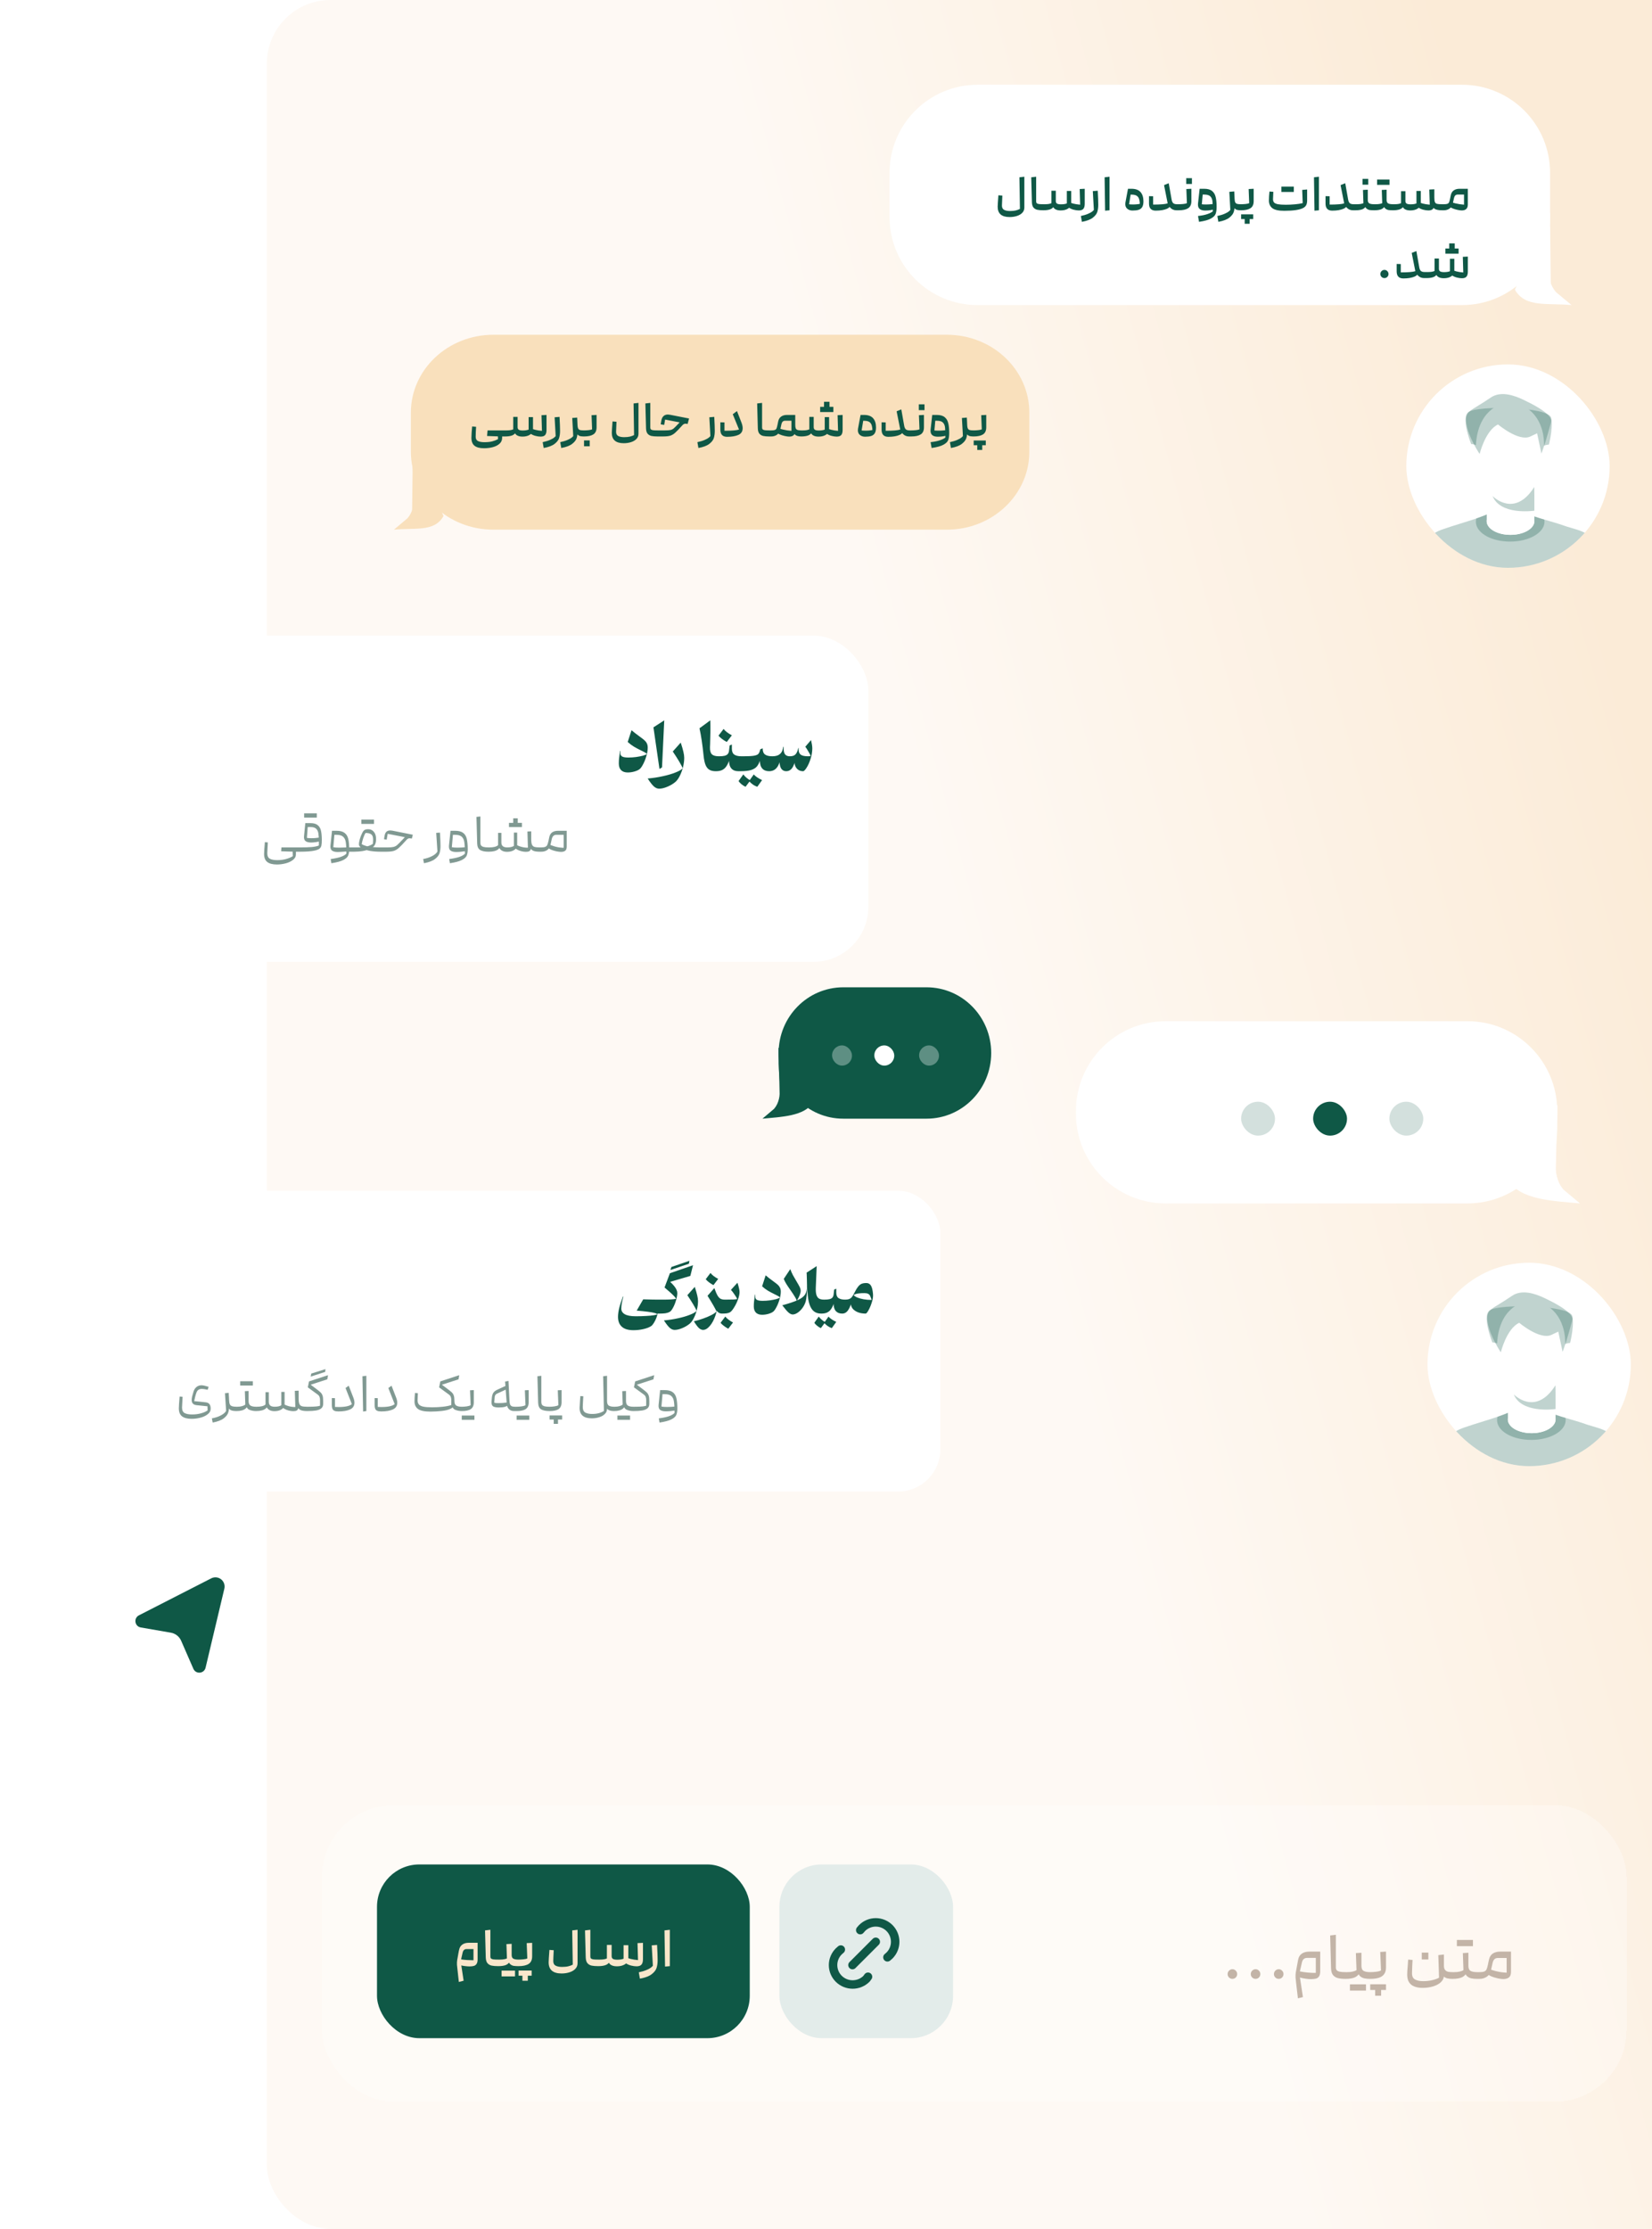<svg width="390" height="526" viewBox="0 0 390 526" fill="none" xmlns="http://www.w3.org/2000/svg">
<g clip-path="url(#clip0_1493_1804)">
<rect x="63" width="349" height="526" rx="15" fill="url(#paint0_linear_1493_1804)"/>
<g clip-path="url(#clip1_1493_1804)">
<path d="M345.142 20H230.798C219.311 20 210 29.303 210 40.779V51.221C210 62.697 219.311 72 230.798 72H345.142C356.628 72 365.939 62.697 365.939 51.221V40.779C365.939 29.303 356.628 20 345.142 20Z" fill="white"/>
<path d="M365.939 50.153V55.017C365.939 59.64 364.302 65.492 367.358 68.962L371.003 71.997C365.303 71.462 360.048 72.669 357.636 68.356L365.939 50.153Z" fill="white"/>
<path d="M365.939 53.508L366.142 70.178L358.648 57.837L365.939 53.508Z" fill="white"/>
<path d="M238.347 51.223C236.467 51.223 235.527 50.411 235.527 48.787C235.527 48.507 235.583 47.607 235.695 46.087L236.631 46.159C236.567 47.391 236.535 48.179 236.535 48.523C236.535 49.011 236.711 49.347 237.063 49.531C237.415 49.707 237.871 49.795 238.431 49.795C238.983 49.795 239.439 49.751 239.799 49.663C240.167 49.575 240.495 49.455 240.783 49.303L240.663 41.839L241.827 41.707V48.979C241.827 49.467 241.667 49.879 241.347 50.215C241.027 50.551 240.599 50.803 240.063 50.971C239.535 51.139 238.963 51.223 238.347 51.223ZM246.307 49.627C245.723 49.627 245.243 49.587 244.867 49.507C244.499 49.419 244.199 49.239 243.967 48.967C243.743 48.687 243.623 48.267 243.607 47.707L243.451 41.839L244.615 41.707V47.551C244.615 47.727 244.659 47.863 244.747 47.959C244.843 48.047 245.011 48.111 245.251 48.151C245.491 48.183 245.843 48.199 246.307 48.199L246.427 48.319V49.507L246.307 49.627ZM254.688 49.663C254.32 49.663 253.916 49.607 253.476 49.495C253.044 49.383 252.672 49.219 252.36 49.003C252.056 48.787 251.904 48.527 251.904 48.223C251.904 48.015 251.976 47.799 252.12 47.575C252.848 47.967 253.808 48.211 255 48.307L254.892 44.611L256.08 44.551V48.103C256.08 48.639 255.972 49.035 255.756 49.291C255.54 49.539 255.184 49.663 254.688 49.663ZM246.312 48.199H246.684C247.372 48.199 247.884 48.115 248.22 47.947V45.007H249.252V46.723C249.252 47.531 249.132 48.147 248.892 48.571C248.652 48.987 248.32 49.267 247.896 49.411C247.48 49.555 246.952 49.627 246.312 49.627V48.199ZM250.404 49.663C249.772 49.663 249.288 49.527 248.952 49.255C248.624 48.975 248.46 48.579 248.46 48.067V45.127H249.252V47.431C249.252 47.719 249.344 47.923 249.528 48.043C249.72 48.163 250.04 48.223 250.488 48.223L250.404 49.663ZM250.404 49.663C250.356 49.663 250.292 49.559 250.212 49.351C250.14 49.135 250.104 48.931 250.104 48.739C250.104 48.587 250.132 48.463 250.188 48.367C250.252 48.271 250.344 48.223 250.464 48.223C250.76 48.223 251.028 48.203 251.268 48.163C251.516 48.123 251.712 48.071 251.856 48.007V45.067H252.888V47.755C252.888 48.395 252.656 48.875 252.192 49.195C251.728 49.507 251.132 49.663 250.404 49.663ZM255.17 50.971C255.826 50.835 256.394 50.663 256.874 50.455C257.354 50.255 257.718 50.043 257.966 49.819C258.222 49.603 258.354 49.407 258.362 49.231L258.374 48.715C258.374 48.675 258.418 48.587 258.506 48.451C258.594 48.307 258.694 48.179 258.806 48.067C258.918 47.955 259.014 47.899 259.094 47.899C259.214 47.899 259.274 48.043 259.274 48.331C259.274 48.947 259.202 49.495 259.058 49.975C258.922 50.455 258.57 50.919 258.002 51.367C257.434 51.815 256.57 52.143 255.41 52.351L255.17 50.971ZM257.99 45.103L259.154 45.007C259.234 46.487 259.274 47.595 259.274 48.331C259.274 48.771 259.226 49.127 259.13 49.399C259.042 49.671 258.934 49.863 258.806 49.975C258.678 50.095 258.558 50.155 258.446 50.155C258.39 50.155 258.346 50.143 258.314 50.119C258.282 50.095 258.266 50.063 258.266 50.023L257.99 45.103ZM260.771 41.839L261.935 41.707V49.627L260.891 49.723L260.771 41.839ZM267.36 49.687C266.888 49.687 266.484 49.555 266.148 49.291C265.82 49.027 265.656 48.651 265.656 48.163C265.656 48.043 265.668 47.911 265.692 47.767L266.292 44.551H267.108C268.084 44.551 268.8 44.811 269.256 45.331C269.712 45.851 269.94 46.579 269.94 47.515C269.94 47.859 269.876 48.147 269.748 48.379C269.62 48.603 269.48 48.759 269.328 48.847C269.184 48.935 269.112 48.943 269.112 48.871C269.112 48.143 269.064 47.575 268.968 47.167C268.88 46.759 268.696 46.451 268.416 46.243C268.136 46.035 267.712 45.931 267.144 45.931H266.916L266.544 48.211C266.704 48.243 267.068 48.259 267.636 48.259C268.06 48.251 268.44 48.219 268.776 48.163C269.12 48.107 269.332 48.059 269.412 48.019C269.556 47.947 269.68 47.843 269.784 47.707C269.888 47.563 269.94 47.499 269.94 47.515C269.94 48.107 269.84 48.563 269.64 48.883C269.44 49.195 269.156 49.407 268.788 49.519C268.42 49.631 267.944 49.687 267.36 49.687ZM276.583 47.047C276.647 47.439 276.767 47.731 276.943 47.923C277.127 48.107 277.439 48.199 277.879 48.199H278.287L278.407 48.319V49.507L278.287 49.627H277.723C277.187 49.627 276.727 49.447 276.343 49.087C275.959 48.719 275.711 48.251 275.599 47.683L274.807 43.687L275.911 43.243L276.583 47.047ZM276.223 46.315C276.423 46.835 276.523 47.287 276.523 47.671C276.523 48.431 276.183 48.963 275.503 49.267C274.823 49.563 273.935 49.711 272.839 49.711C271.783 49.711 271.255 49.151 271.255 48.031V46.291L272.227 46.315V48.283C273.939 48.283 275.083 48.187 275.659 47.995L275.599 47.683L276.223 46.315ZM278.293 48.199C278.605 48.199 278.961 48.179 279.361 48.139C279.761 48.099 280.041 48.035 280.201 47.947L280.069 44.611L281.257 44.551V47.467C281.257 48.259 281.001 48.819 280.489 49.147C279.985 49.467 279.253 49.627 278.293 49.627V48.199ZM281.389 42.043V43.423H280.045V42.043H281.389ZM284.54 49.687C283.388 49.687 282.812 49.227 282.812 48.307C282.812 48.187 282.816 48.095 282.824 48.031L283.208 44.551H284.288C285.096 44.551 285.712 44.723 286.136 45.067C286.56 45.403 286.844 45.875 286.988 46.483C287.14 47.083 287.216 47.863 287.216 48.823L286.316 49.915C286.316 48.787 286.288 47.979 286.232 47.491C286.176 46.995 286.008 46.611 285.728 46.339C285.448 46.059 284.98 45.919 284.324 45.919H283.928L283.724 48.211C283.884 48.243 284.248 48.259 284.816 48.259C285.248 48.251 285.656 48.227 286.04 48.187C286.432 48.147 286.7 48.107 286.844 48.067V49.339C286.604 49.419 286.276 49.499 285.86 49.579C285.444 49.651 285.004 49.687 284.54 49.687ZM282.824 50.971C283.728 50.875 284.464 50.727 285.032 50.527C285.6 50.335 286.028 50.119 286.316 49.879V48.715C286.316 48.651 286.384 48.559 286.52 48.439C286.664 48.319 286.796 48.259 286.916 48.259C287.116 48.259 287.216 48.447 287.216 48.823C287.216 49.503 287.14 50.047 286.988 50.455C286.844 50.871 286.472 51.243 285.872 51.571C285.28 51.907 284.344 52.167 283.064 52.351L282.824 50.971ZM287.385 50.971C288.041 50.835 288.609 50.663 289.089 50.455C289.569 50.255 289.933 50.043 290.181 49.819C290.437 49.603 290.569 49.407 290.577 49.231L290.589 48.715C290.589 48.675 290.633 48.587 290.721 48.451C290.809 48.307 290.909 48.179 291.021 48.067C291.133 47.955 291.229 47.899 291.309 47.899C291.429 47.899 291.489 48.043 291.489 48.331C291.489 48.947 291.417 49.495 291.273 49.975C291.137 50.455 290.785 50.919 290.217 51.367C289.649 51.815 288.785 52.143 287.625 52.351L287.385 50.971ZM290.217 45.271L291.381 45.175C291.453 46.503 291.489 47.555 291.489 48.331C291.489 48.771 291.441 49.127 291.345 49.399C291.257 49.671 291.149 49.863 291.021 49.975C290.893 50.095 290.773 50.155 290.661 50.155C290.605 50.155 290.561 50.143 290.529 50.119C290.497 50.095 290.481 50.063 290.481 50.023L290.217 45.271ZM293.001 49.627C292.649 49.627 292.357 49.603 292.125 49.555C291.901 49.507 291.705 49.403 291.537 49.243C291.369 49.083 291.233 48.843 291.129 48.523C291.065 48.315 291.021 48.099 290.997 47.875C290.981 47.643 290.973 47.347 290.973 46.987L290.961 46.411L291.405 45.643L291.465 46.987C291.481 47.339 291.533 47.599 291.621 47.767C291.709 47.935 291.853 48.051 292.053 48.115C292.261 48.171 292.577 48.199 293.001 48.199L293.121 48.319V49.507L293.001 49.627ZM293 48.199C293.312 48.199 293.668 48.179 294.068 48.139C294.468 48.099 294.748 48.035 294.908 47.947L294.776 44.611L295.964 44.551V47.467C295.964 48.259 295.708 48.819 295.196 49.147C294.692 49.467 293.96 49.627 293 49.627V48.199ZM294.428 50.587H295.856V51.703H294.428V50.587ZM293.84 51.703H295.016V52.807H293.84V51.703ZM293 50.587H294.428V51.703H293V50.587ZM303.171 49.747C301.835 49.747 300.899 49.539 300.363 49.123C299.827 48.699 299.559 48.099 299.559 47.323C299.559 47.059 299.571 46.711 299.595 46.279C299.627 45.847 299.659 45.487 299.691 45.199L300.615 45.271C300.615 45.327 300.607 45.427 300.591 45.571C300.551 46.227 300.531 46.703 300.531 46.999C300.531 47.335 300.615 47.599 300.783 47.791C300.959 47.975 301.263 48.111 301.695 48.199C302.127 48.279 302.747 48.319 303.555 48.319C304.251 48.319 304.959 48.287 305.679 48.223C306.399 48.159 307.019 48.063 307.539 47.935L307.419 44.815L308.583 44.719V47.311C308.583 47.735 308.515 48.091 308.379 48.379C308.243 48.659 308.007 48.891 307.671 49.075C306.839 49.523 305.339 49.747 303.171 49.747ZM303.975 44.047V45.307H302.511V44.047H303.975ZM305.439 44.047V45.307H303.975V44.047H305.439ZM310.201 41.839L311.365 41.707V49.627L310.321 49.723L310.201 41.839ZM318.255 47.047C318.319 47.439 318.439 47.731 318.615 47.923C318.799 48.107 319.111 48.199 319.551 48.199H319.959L320.079 48.319V49.507L319.959 49.627H319.395C318.859 49.627 318.399 49.447 318.015 49.087C317.631 48.719 317.383 48.251 317.271 47.683L316.479 43.687L317.583 43.243L318.255 47.047ZM317.895 46.315C318.095 46.835 318.195 47.287 318.195 47.671C318.195 48.431 317.855 48.963 317.175 49.267C316.495 49.563 315.607 49.711 314.511 49.711C313.455 49.711 312.927 49.151 312.927 48.031V46.291L313.899 46.315V48.283C315.611 48.283 316.755 48.187 317.331 47.995L317.271 47.683L317.895 46.315ZM319.965 48.199H320.337C320.737 48.199 321.065 48.171 321.321 48.115C321.585 48.059 321.769 48.003 321.873 47.947L321.765 44.827L322.905 44.767V46.759C322.905 47.551 322.781 48.159 322.533 48.583C322.285 48.999 321.953 49.279 321.537 49.423C321.121 49.559 320.597 49.627 319.965 49.627V48.199ZM324.405 49.627C323.997 49.627 323.649 49.607 323.361 49.567C323.081 49.527 322.813 49.395 322.557 49.171C322.301 48.939 322.173 48.571 322.173 48.067V45.127H322.905V47.203C322.905 47.603 323.029 47.871 323.277 48.007C323.525 48.135 323.901 48.199 324.405 48.199L324.525 48.319V49.507L324.405 49.627ZM323.013 42.211V43.591H321.669V42.211H323.013ZM324.406 48.199H324.778C325.178 48.199 325.506 48.171 325.762 48.115C326.026 48.059 326.21 48.003 326.314 47.947L326.206 44.827L327.346 44.767V46.759C327.346 47.551 327.222 48.159 326.974 48.583C326.726 48.999 326.394 49.279 325.978 49.423C325.562 49.559 325.038 49.627 324.406 49.627V48.199ZM328.846 49.627C328.438 49.627 328.09 49.607 327.802 49.567C327.522 49.527 327.254 49.395 326.998 49.171C326.742 48.939 326.614 48.571 326.614 48.067V45.127H327.346V47.203C327.346 47.603 327.47 47.871 327.718 48.007C327.966 48.135 328.342 48.199 328.846 48.199L328.966 48.319V49.507L328.846 49.627ZM326.566 42.367V43.627H325.102V42.367H326.566ZM328.03 42.367V43.627H326.566V42.367H328.03ZM337.223 49.663C336.855 49.663 336.451 49.607 336.011 49.495C335.579 49.383 335.207 49.219 334.895 49.003C334.591 48.787 334.439 48.527 334.439 48.223C334.439 48.015 334.511 47.799 334.655 47.575C335.383 47.967 336.343 48.211 337.535 48.307L337.427 44.731L338.615 44.671V48.103C338.615 48.639 338.507 49.035 338.291 49.291C338.075 49.539 337.719 49.663 337.223 49.663ZM328.847 48.199H329.219C329.907 48.199 330.419 48.115 330.755 47.947V45.127H331.787V46.723C331.787 47.531 331.667 48.147 331.427 48.571C331.187 48.987 330.855 49.267 330.431 49.411C330.015 49.555 329.487 49.627 328.847 49.627V48.199ZM332.939 49.663C332.307 49.663 331.823 49.527 331.487 49.255C331.159 48.975 330.995 48.579 330.995 48.067V45.127H331.787V47.431C331.787 47.719 331.879 47.923 332.063 48.043C332.255 48.163 332.575 48.223 333.023 48.223L332.939 49.663ZM332.939 49.663C332.891 49.663 332.827 49.559 332.747 49.351C332.675 49.135 332.639 48.931 332.639 48.739C332.639 48.587 332.667 48.463 332.723 48.367C332.787 48.271 332.879 48.223 332.999 48.223C333.295 48.223 333.563 48.203 333.803 48.163C334.051 48.123 334.247 48.071 334.391 48.007V45.067H335.423V47.755C335.423 48.395 335.191 48.875 334.727 49.195C334.263 49.507 333.667 49.663 332.939 49.663ZM340.391 49.627C339.535 49.627 338.931 49.487 338.579 49.207C338.235 48.919 338.063 48.471 338.063 47.863V46.351H338.615V46.603C338.615 47.107 338.659 47.467 338.747 47.683C338.835 47.899 338.995 48.039 339.227 48.103C339.459 48.167 339.847 48.199 340.391 48.199L340.511 48.319V49.507L340.391 49.627ZM345.082 49.663C344.834 49.663 344.482 49.615 344.026 49.519C343.578 49.423 343.166 49.291 342.79 49.123C342.422 48.947 342.21 48.747 342.154 48.523C342.13 48.427 342.118 48.319 342.118 48.199C342.118 47.959 342.158 47.715 342.238 47.467C342.518 47.667 342.974 47.843 343.606 47.995C344.238 48.147 344.91 48.251 345.622 48.307V45.919H344.122C343.674 45.919 343.39 46.175 343.27 46.687L342.982 47.983C342.862 48.527 342.606 48.939 342.214 49.219C341.822 49.491 341.374 49.627 340.87 49.627H340.39V48.199H340.87C341.262 48.199 341.546 48.163 341.722 48.091C341.906 48.011 342.034 47.887 342.106 47.719C342.178 47.551 342.254 47.267 342.334 46.867C342.414 46.451 342.47 46.175 342.502 46.039C342.614 45.543 342.85 45.171 343.21 44.923C343.57 44.675 344.022 44.551 344.566 44.551H346.522V48.259C346.522 49.195 346.042 49.663 345.082 49.663ZM326.836 65.627C326.572 65.627 326.344 65.535 326.152 65.351C325.968 65.159 325.876 64.931 325.876 64.667C325.876 64.395 325.968 64.167 326.152 63.983C326.344 63.791 326.572 63.695 326.836 63.695C327.1 63.695 327.324 63.791 327.508 63.983C327.7 64.167 327.796 64.395 327.796 64.667C327.796 64.931 327.7 65.159 327.508 65.351C327.324 65.535 327.1 65.627 326.836 65.627ZM335.048 63.047C335.112 63.439 335.232 63.731 335.408 63.923C335.592 64.107 335.904 64.199 336.344 64.199H336.752L336.872 64.319V65.507L336.752 65.627H336.188C335.652 65.627 335.192 65.447 334.808 65.087C334.424 64.719 334.176 64.251 334.064 63.683L333.272 59.687L334.376 59.243L335.048 63.047ZM334.688 62.315C334.888 62.835 334.988 63.287 334.988 63.671C334.988 64.431 334.648 64.963 333.968 65.267C333.288 65.563 332.4 65.711 331.304 65.711C330.248 65.711 329.72 65.151 329.72 64.031V62.291L330.692 62.315V64.283C332.404 64.283 333.548 64.187 334.124 63.995L334.064 63.683L334.688 62.315ZM345.134 65.663C344.766 65.663 344.362 65.607 343.922 65.495C343.49 65.383 343.118 65.219 342.806 65.003C342.502 64.787 342.35 64.527 342.35 64.223C342.35 64.015 342.422 63.799 342.566 63.575C343.294 63.967 344.254 64.211 345.446 64.307L345.338 60.611L346.526 60.551V64.103C346.526 64.639 346.418 65.035 346.202 65.291C345.986 65.539 345.63 65.663 345.134 65.663ZM336.758 64.199H337.13C337.818 64.199 338.33 64.115 338.666 63.947V61.007H339.698V62.723C339.698 63.531 339.578 64.147 339.338 64.571C339.098 64.987 338.766 65.267 338.342 65.411C337.926 65.555 337.398 65.627 336.758 65.627V64.199ZM340.85 65.663C340.218 65.663 339.734 65.527 339.398 65.255C339.07 64.975 338.906 64.579 338.906 64.067V61.127H339.698V63.431C339.698 63.719 339.79 63.923 339.974 64.043C340.166 64.163 340.486 64.223 340.934 64.223L340.85 65.663ZM340.85 65.663C340.802 65.663 340.738 65.559 340.658 65.351C340.586 65.135 340.55 64.931 340.55 64.739C340.55 64.587 340.578 64.463 340.634 64.367C340.698 64.271 340.79 64.223 340.91 64.223C341.206 64.223 341.474 64.203 341.714 64.163C341.962 64.123 342.158 64.071 342.302 64.007V61.067H343.334V63.755C343.334 64.395 343.102 64.875 342.638 65.195C342.174 65.507 341.578 65.663 340.85 65.663ZM342.782 58.643H344.342V59.867H342.782V58.643ZM341.222 58.643H342.782V59.867H341.222V58.643ZM342.134 57.443H343.43V58.643H342.134V57.443Z" fill="#0F5846"/>
</g>
<g clip-path="url(#clip2_1493_1804)">
<path d="M346.44 241H275.19C263.487 241 254 250.496 254 262.21V262.79C254 274.504 263.487 284 275.19 284H346.44C358.142 284 367.629 274.504 367.629 262.79V262.21C367.629 250.496 358.142 241 346.44 241Z" fill="white"/>
<path d="M367.629 260.787V265.956C367.629 270.869 365.893 277.087 369.134 280.775L373 284C366.955 283.431 358.803 283.21 356.244 278.624L367.629 260.787Z" fill="white"/>
<path d="M367.629 260.782L367.2 280.131L356.676 266.297L367.629 260.782Z" fill="white"/>
<rect x="328" y="260" width="8" height="8" rx="4" fill="#0F5846" fill-opacity="0.18"/>
<rect x="310" y="260" width="8" height="8" rx="4" fill="#0F5846"/>
<rect x="293" y="260" width="8" height="8" rx="4" fill="#0F5846" fill-opacity="0.18"/>
</g>
<g clip-path="url(#clip3_1493_1804)">
<rect x="332" y="86" width="48" height="48" rx="24" fill="white"/>
<g clip-path="url(#clip4_1493_1804)">
<path d="M378 134.424C372.446 139.828 364.862 143.156 356.498 143.156C348.134 143.156 340.554 139.829 335 134.425C335.215 133.801 335.432 133.174 335.65 132.55C336.302 130.681 336.887 127.209 338.436 125.982C339.145 125.421 340.016 125.115 340.872 124.818C343.359 123.954 345.995 123.23 348.529 122.352C349.361 122.064 350.183 121.758 350.984 121.427C351.272 121.309 351.557 121.186 351.839 121.061C351.916 121.026 352.011 120.999 352.121 120.98C352.853 120.847 354.17 121.01 354.698 120.775C355.357 120.482 356.007 120.332 356.658 120.297C357.436 120.257 358.214 120.383 359.004 120.632C359.377 120.749 359.751 120.894 360.13 121.061C360.684 121.307 361.252 121.528 361.83 121.736C361.962 121.784 362.097 121.829 362.231 121.876C363.001 122.141 363.784 122.381 364.571 122.615C366.191 123.095 367.826 123.544 369.387 124.104C370.953 124.668 373.955 125.219 375.097 126.447C375.105 126.455 375.11 126.462 375.118 126.47C375.938 127.377 376.269 129.485 376.665 130.604C377.115 131.876 377.559 133.152 378 134.425V134.424Z" fill="#0F5846" fill-opacity="0.26"/>
<path d="M364.618 123.127C364.618 123.219 364.614 123.313 364.605 123.408C364.351 125.866 360.826 127.812 356.519 127.812C352.213 127.812 348.821 125.939 348.452 123.548C348.43 123.41 348.418 123.269 348.418 123.128C348.418 122.988 348.43 122.846 348.452 122.709C348.469 122.59 348.496 122.471 348.53 122.354C349.66 121.964 350.771 121.54 351.839 121.062C352.444 120.791 354.091 121.046 354.698 120.776C356.515 119.969 358.277 120.244 360.13 121.062C361.549 121.689 363.054 122.166 364.571 122.616C364.584 122.694 364.597 122.77 364.605 122.848C364.614 122.941 364.618 123.035 364.618 123.13V123.127Z" fill="#0F5846" fill-opacity="0.26"/>
<path d="M347.94 106.375C347.94 106.375 344.538 98.771 346.689 97.221C348.839 95.67 365.647 95.92 366.198 98.622C366.748 101.323 365.397 105.974 365.397 105.974L347.94 106.374V106.375Z" fill="#0F5846" fill-opacity="0.26"/>
<path d="M348.412 105.695C348.412 105.695 348.476 115.129 353.77 118.161C355.343 119.062 357.246 119.116 358.846 118.262C361.141 117.037 364.244 113.846 364.506 105.526C364.925 92.198 348.663 91.024 348.412 105.694V105.695Z" fill="white"/>
<path d="M348.796 105.166C348.796 105.166 346.534 104.158 346.167 105.44C345.801 106.721 346.842 112.612 349.895 112.367L348.796 105.166Z" fill="white"/>
<path d="M364.226 105.285C364.226 105.285 366.489 104.277 366.855 105.559C367.222 106.841 366.18 112.731 363.128 112.486L364.226 105.285Z" fill="white"/>
<path d="M362.232 113.828V123.155C362.056 124.866 359.602 126.222 356.602 126.222C353.603 126.222 351.241 124.919 350.984 123.254V113.829H362.232V113.828Z" fill="white"/>
<path d="M362.241 122.959C362.241 123.024 362.239 123.09 362.232 123.154C362.056 124.865 359.602 126.221 356.602 126.221C353.603 126.221 351.241 124.918 350.984 123.253C350.97 123.156 350.962 123.059 350.962 122.96C350.962 122.861 350.97 122.765 350.984 122.669C351.238 121.003 353.658 119.697 356.602 119.697C359.547 119.697 362.057 121.053 362.232 122.765C362.239 122.83 362.241 122.896 362.241 122.96V122.959Z" fill="white"/>
<path d="M362.231 116.949V120.519C361.564 120.611 354.16 121.526 352.372 117.071C352.372 117.071 357.496 122.388 362.204 114.928L362.232 116.949H362.231Z" fill="#0F5846" fill-opacity="0.26"/>
<path d="M349.304 107.134C349.304 107.134 350.672 101.541 353.655 100.173C353.655 100.173 358.503 104.275 361.238 103.032C363.972 101.789 362.854 102.162 362.854 102.162C362.854 102.162 363.709 106.1 363.899 107.034C364.071 106.505 364.559 105.18 364.788 104.451C365.258 102.941 365.679 101.423 366.095 99.898C366.159 99.661 366.224 99.418 366.196 99.175C365.984 97.367 361.107 95.047 359.674 94.359C357.368 93.251 354.243 92.225 351.916 93.835C347.068 97.191 345.701 96.819 346.198 100.05C346.695 103.282 349.306 107.136 349.306 107.136L349.304 107.134Z" fill="#0F5846" fill-opacity="0.26"/>
</g>
</g>
<g clip-path="url(#clip5_1493_1804)">
<rect x="337" y="298" width="48" height="48" rx="24" fill="white"/>
<g clip-path="url(#clip6_1493_1804)">
<path d="M383 346.424C377.446 351.828 369.862 355.156 361.498 355.156C353.134 355.156 345.554 351.829 340 346.425C340.215 345.801 340.432 345.174 340.65 344.55C341.302 342.681 341.887 339.209 343.436 337.982C344.145 337.421 345.016 337.115 345.872 336.818C348.359 335.954 350.995 335.23 353.529 334.352C354.361 334.064 355.183 333.758 355.984 333.427C356.272 333.309 356.557 333.186 356.839 333.061C356.916 333.026 357.011 332.999 357.121 332.98C357.853 332.847 359.17 333.01 359.698 332.775C360.357 332.482 361.007 332.332 361.658 332.297C362.436 332.257 363.214 332.383 364.004 332.632C364.377 332.749 364.751 332.894 365.13 333.061C365.684 333.307 366.252 333.528 366.83 333.736C366.962 333.784 367.097 333.829 367.231 333.876C368.001 334.141 368.784 334.381 369.571 334.615C371.191 335.095 372.826 335.544 374.387 336.104C375.953 336.668 378.955 337.219 380.097 338.447C380.105 338.455 380.11 338.462 380.118 338.47C380.938 339.377 381.269 341.485 381.665 342.604C382.115 343.876 382.559 345.152 383 346.425V346.424Z" fill="#0F5846" fill-opacity="0.26"/>
<path d="M369.618 335.127C369.618 335.219 369.614 335.313 369.605 335.408C369.351 337.866 365.826 339.812 361.519 339.812C357.213 339.812 353.821 337.939 353.452 335.548C353.43 335.41 353.418 335.269 353.418 335.128C353.418 334.988 353.43 334.846 353.452 334.709C353.469 334.59 353.496 334.471 353.53 334.354C354.66 333.964 355.771 333.54 356.839 333.062C357.444 332.791 359.091 333.046 359.698 332.776C361.515 331.969 363.277 332.244 365.13 333.062C366.549 333.689 368.054 334.166 369.571 334.616C369.584 334.694 369.597 334.77 369.605 334.848C369.614 334.941 369.618 335.035 369.618 335.13V335.127Z" fill="#0F5846" fill-opacity="0.26"/>
<path d="M352.94 318.375C352.94 318.375 349.538 310.771 351.689 309.221C353.839 307.67 370.647 307.92 371.198 310.622C371.748 313.323 370.397 317.974 370.397 317.974L352.94 318.374V318.375Z" fill="#0F5846" fill-opacity="0.26"/>
<path d="M353.412 317.695C353.412 317.695 353.476 327.129 358.77 330.161C360.343 331.062 362.246 331.116 363.846 330.262C366.141 329.037 369.244 325.846 369.506 317.526C369.925 304.198 353.663 303.024 353.412 317.694V317.695Z" fill="white"/>
<path d="M353.796 317.166C353.796 317.166 351.534 316.158 351.167 317.44C350.801 318.721 351.842 324.612 354.895 324.367L353.796 317.166Z" fill="white"/>
<path d="M369.226 317.285C369.226 317.285 371.489 316.277 371.855 317.559C372.222 318.841 371.18 324.731 368.128 324.486L369.226 317.285Z" fill="white"/>
<path d="M367.232 325.828V335.155C367.056 336.866 364.602 338.222 361.602 338.222C358.603 338.222 356.241 336.919 355.984 335.254V325.829H367.232V325.828Z" fill="white"/>
<path d="M367.241 334.959C367.241 335.024 367.239 335.09 367.232 335.154C367.056 336.865 364.602 338.221 361.602 338.221C358.603 338.221 356.241 336.918 355.984 335.253C355.97 335.156 355.962 335.059 355.962 334.96C355.962 334.861 355.97 334.765 355.984 334.669C356.238 333.003 358.658 331.697 361.602 331.697C364.547 331.697 367.057 333.053 367.232 334.765C367.239 334.83 367.241 334.896 367.241 334.96V334.959Z" fill="white"/>
<path d="M367.231 328.949V332.519C366.564 332.611 359.16 333.526 357.372 329.071C357.372 329.071 362.496 334.388 367.204 326.928L367.232 328.949H367.231Z" fill="#0F5846" fill-opacity="0.26"/>
<path d="M354.304 319.134C354.304 319.134 355.672 313.541 358.655 312.173C358.655 312.173 363.503 316.275 366.238 315.032C368.972 313.789 367.854 314.162 367.854 314.162C367.854 314.162 368.709 318.1 368.899 319.034C369.071 318.505 369.559 317.18 369.788 316.451C370.258 314.941 370.679 313.423 371.095 311.898C371.159 311.661 371.224 311.418 371.196 311.175C370.984 309.366 366.107 307.047 364.674 306.359C362.368 305.251 359.243 304.225 356.916 305.835C352.068 309.191 350.701 308.818 351.198 312.05C351.695 315.282 354.306 319.136 354.306 319.136L354.304 319.134Z" fill="#0F5846" fill-opacity="0.26"/>
</g>
</g>
<path d="M97.434 105.674V109.977C97.434 114.067 98.868 119.243 96.192 122.313L93 124.998C97.991 124.524 102.594 125.592 104.706 121.777L97.434 105.674Z" fill="#F9E0BC"/>
<path d="M97.434 108.642L97.257 123.388L103.818 112.471L97.434 108.642Z" fill="#F9E0BC"/>
<path d="M223.528 79H116.472C105.718 79 97 87.229 97 97.381V106.619C97 116.771 105.718 125 116.472 125H223.528C234.282 125 243 116.771 243 106.619V97.381C243 87.229 234.282 79 223.528 79Z" fill="#F9E0BC"/>
<path d="M114.257 105.784C113.265 105.784 112.521 105.588 112.025 105.196C111.537 104.812 111.293 104.184 111.293 103.312C111.293 103.08 111.309 102.684 111.341 102.124C111.381 101.556 111.421 101.064 111.461 100.648L112.397 100.72C112.373 101.152 112.349 101.588 112.325 102.028C112.309 102.468 112.301 102.82 112.301 103.084C112.301 103.58 112.485 103.916 112.853 104.092C113.221 104.268 113.717 104.356 114.341 104.356C115.109 104.356 115.741 104.288 116.237 104.152C116.741 104.016 117.185 103.844 117.569 103.636L117.545 102.94C117.537 102.844 117.605 102.76 117.749 102.688C117.893 102.608 118.041 102.568 118.193 102.568C118.297 102.568 118.381 102.588 118.445 102.628C118.509 102.668 118.541 102.728 118.541 102.808V103.348C118.541 103.892 118.341 104.344 117.941 104.704C117.541 105.072 117.017 105.344 116.369 105.52C115.721 105.696 115.017 105.784 114.257 105.784ZM114.989 102.892L115.097 101.572H119.249L119.369 101.692V102.88L119.249 103H118.025L114.989 102.892ZM127.63 103.036C127.262 103.036 126.858 102.98 126.418 102.868C125.986 102.756 125.614 102.592 125.302 102.376C124.998 102.16 124.846 101.9 124.846 101.596C124.846 101.388 124.918 101.172 125.062 100.948C125.79 101.34 126.75 101.584 127.942 101.68L127.834 97.984L129.022 97.924V101.476C129.022 102.012 128.914 102.408 128.698 102.664C128.482 102.912 128.126 103.036 127.63 103.036ZM119.254 101.572H119.626C120.314 101.572 120.826 101.488 121.162 101.32V98.38H122.194V100.096C122.194 100.904 122.074 101.52 121.834 101.944C121.594 102.36 121.262 102.64 120.838 102.784C120.422 102.928 119.894 103 119.254 103V101.572ZM123.346 103.036C122.714 103.036 122.23 102.9 121.894 102.628C121.566 102.348 121.402 101.952 121.402 101.44V98.5H122.194V100.804C122.194 101.092 122.286 101.296 122.47 101.416C122.662 101.536 122.982 101.596 123.43 101.596L123.346 103.036ZM123.346 103.036C123.298 103.036 123.234 102.932 123.154 102.724C123.082 102.508 123.046 102.304 123.046 102.112C123.046 101.96 123.074 101.836 123.13 101.74C123.194 101.644 123.286 101.596 123.406 101.596C123.702 101.596 123.97 101.576 124.21 101.536C124.458 101.496 124.654 101.444 124.798 101.38V98.44H125.83V101.128C125.83 101.768 125.598 102.248 125.134 102.568C124.67 102.88 124.074 103.036 123.346 103.036ZM128.112 104.344C128.768 104.208 129.336 104.036 129.816 103.828C130.296 103.628 130.66 103.416 130.908 103.192C131.164 102.976 131.296 102.78 131.304 102.604L131.316 102.088C131.316 102.048 131.36 101.96 131.448 101.824C131.536 101.68 131.636 101.552 131.748 101.44C131.86 101.328 131.956 101.272 132.036 101.272C132.156 101.272 132.216 101.416 132.216 101.704C132.216 102.32 132.144 102.868 132 103.348C131.864 103.828 131.512 104.292 130.944 104.74C130.376 105.188 129.512 105.516 128.352 105.724L128.112 104.344ZM130.932 98.476L132.096 98.38C132.176 99.86 132.216 100.968 132.216 101.704C132.216 102.144 132.168 102.5 132.072 102.772C131.984 103.044 131.876 103.236 131.748 103.348C131.62 103.468 131.5 103.528 131.388 103.528C131.332 103.528 131.288 103.516 131.256 103.492C131.224 103.468 131.208 103.436 131.208 103.396L130.932 98.476ZM132.26 104.344C132.917 104.208 133.485 104.036 133.965 103.828C134.445 103.628 134.809 103.416 135.057 103.192C135.313 102.976 135.445 102.78 135.453 102.604L135.465 102.088C135.465 102.048 135.509 101.96 135.597 101.824C135.685 101.68 135.785 101.552 135.896 101.44C136.009 101.328 136.105 101.272 136.185 101.272C136.305 101.272 136.365 101.416 136.365 101.704C136.365 102.32 136.293 102.868 136.149 103.348C136.013 103.828 135.661 104.292 135.093 104.74C134.525 105.188 133.661 105.516 132.5 105.724L132.26 104.344ZM135.093 98.644L136.257 98.548C136.329 99.876 136.365 100.928 136.365 101.704C136.365 102.144 136.317 102.5 136.221 102.772C136.133 103.044 136.025 103.236 135.896 103.348C135.769 103.468 135.649 103.528 135.537 103.528C135.481 103.528 135.437 103.516 135.405 103.492C135.373 103.468 135.357 103.436 135.357 103.396L135.093 98.644ZM137.877 103C137.525 103 137.233 102.976 137.001 102.928C136.777 102.88 136.581 102.776 136.413 102.616C136.245 102.456 136.109 102.216 136.005 101.896C135.941 101.688 135.897 101.472 135.873 101.248C135.857 101.016 135.849 100.72 135.849 100.36L135.837 99.784L136.281 99.016L136.34 100.36C136.357 100.712 136.409 100.972 136.497 101.14C136.585 101.308 136.729 101.424 136.929 101.488C137.137 101.544 137.453 101.572 137.877 101.572L137.997 101.692V102.88L137.877 103ZM137.875 101.572C138.187 101.572 138.543 101.552 138.943 101.512C139.343 101.472 139.623 101.408 139.783 101.32L139.651 97.984L140.839 97.924V100.84C140.839 101.632 140.583 102.192 140.071 102.52C139.567 102.84 138.835 103 137.875 103V101.572ZM137.875 103.936H139.219V105.316H137.875V103.936ZM147.254 104.596C145.374 104.596 144.434 103.784 144.434 102.16C144.434 101.88 144.49 100.98 144.602 99.46L145.538 99.532C145.474 100.764 145.442 101.552 145.442 101.896C145.442 102.384 145.618 102.72 145.97 102.904C146.322 103.08 146.778 103.168 147.338 103.168C147.89 103.168 148.346 103.124 148.706 103.036C149.074 102.948 149.402 102.828 149.69 102.676L149.57 95.212L150.734 95.08V102.352C150.734 102.84 150.574 103.252 150.254 103.588C149.934 103.924 149.506 104.176 148.97 104.344C148.442 104.512 147.87 104.596 147.254 104.596ZM155.213 103C154.629 103 154.149 102.96 153.773 102.88C153.405 102.792 153.105 102.612 152.873 102.34C152.649 102.06 152.529 101.64 152.513 101.08L152.357 95.212L153.521 95.08V100.924C153.521 101.1 153.565 101.236 153.653 101.332C153.749 101.42 153.917 101.484 154.157 101.524C154.397 101.556 154.749 101.572 155.213 101.572L155.333 101.692V102.88L155.213 103ZM155.219 101.572H156.995C157.587 101.572 158.023 101.54 158.303 101.476C158.591 101.404 158.839 101.28 159.047 101.104C159.255 100.928 159.599 100.584 160.079 100.072L160.811 99.292L162.335 100.048C162.135 100.008 161.979 99.988 161.867 99.988C161.683 99.988 161.531 100.024 161.411 100.096C161.299 100.16 161.183 100.26 161.063 100.396C160.319 101.228 159.755 101.812 159.371 102.148C158.987 102.484 158.591 102.712 158.183 102.832C157.783 102.944 157.219 103 156.491 103H155.219V101.572ZM155.975 100.144L156.131 99.232C156.211 98.784 156.379 98.44 156.635 98.2C156.899 97.952 157.247 97.828 157.679 97.828C157.815 97.828 157.991 97.848 158.207 97.888L162.671 98.764L162.335 100.048L157.019 99.016L156.803 100.276L155.975 100.144ZM164.639 104.344C165.295 104.208 165.863 104.036 166.343 103.828C166.823 103.628 167.187 103.416 167.435 103.192C167.691 102.976 167.823 102.78 167.831 102.604L167.843 102.088C167.843 102.048 167.887 101.96 167.975 101.824C168.063 101.68 168.163 101.552 168.275 101.44C168.387 101.328 168.483 101.272 168.563 101.272C168.683 101.272 168.743 101.416 168.743 101.704C168.743 102.32 168.671 102.868 168.527 103.348C168.391 103.828 168.039 104.292 167.471 104.74C166.903 105.188 166.039 105.516 164.879 105.724L164.639 104.344ZM167.459 98.476L168.623 98.38C168.703 99.86 168.743 100.968 168.743 101.704C168.743 102.144 168.695 102.5 168.599 102.772C168.511 103.044 168.403 103.236 168.275 103.348C168.147 103.468 168.027 103.528 167.915 103.528C167.859 103.528 167.815 103.516 167.783 103.492C167.751 103.468 167.735 103.436 167.735 103.396L167.459 98.476ZM175.028 99.688C175.228 100.208 175.328 100.66 175.328 101.044C175.328 101.804 174.988 102.336 174.308 102.64C173.628 102.936 172.74 103.084 171.644 103.084C170.588 103.084 170.06 102.524 170.06 101.404V99.664L171.032 99.688V101.656C172.744 101.656 173.888 101.56 174.464 101.368L172.988 97.756L173.984 97.012L175.028 99.688ZM181.604 103C181.02 103 180.54 102.96 180.164 102.88C179.796 102.792 179.496 102.612 179.264 102.34C179.04 102.06 178.92 101.64 178.904 101.08L178.748 95.212L179.912 95.08V100.924C179.912 101.1 179.956 101.236 180.044 101.332C180.14 101.42 180.308 101.484 180.548 101.524C180.788 101.556 181.14 101.572 181.604 101.572L181.724 101.692V102.88L181.604 103ZM186.301 103.036C186.053 103.036 185.701 102.988 185.245 102.892C184.797 102.796 184.385 102.664 184.009 102.496C183.641 102.32 183.429 102.12 183.373 101.896C183.349 101.8 183.337 101.692 183.337 101.572C183.337 101.332 183.377 101.088 183.457 100.84C183.737 101.04 184.193 101.216 184.825 101.368C185.457 101.52 186.129 101.624 186.841 101.68V99.292H185.341C184.893 99.292 184.609 99.548 184.489 100.06L184.201 101.356C184.081 101.9 183.825 102.312 183.433 102.592C183.041 102.864 182.593 103 182.089 103H181.609V101.572H182.089C182.481 101.572 182.765 101.536 182.941 101.464C183.125 101.384 183.253 101.26 183.325 101.092C183.397 100.924 183.473 100.64 183.553 100.24C183.633 99.824 183.689 99.548 183.721 99.412C183.833 98.916 184.069 98.544 184.429 98.296C184.789 98.048 185.241 97.924 185.785 97.924H187.741V101.632C187.741 102.568 187.261 103.036 186.301 103.036ZM189.157 103C188.437 103 187.929 102.84 187.633 102.52C187.337 102.2 187.189 101.716 187.189 101.068V98.476H187.741V100.156C187.741 100.556 187.773 100.852 187.837 101.044C187.909 101.236 188.041 101.372 188.233 101.452C188.433 101.532 188.741 101.572 189.157 101.572L189.277 101.692V102.88L189.157 103ZM197.532 103.036C197.164 103.036 196.76 102.98 196.32 102.868C195.888 102.756 195.516 102.592 195.204 102.376C194.9 102.16 194.748 101.9 194.748 101.596C194.748 101.388 194.82 101.172 194.964 100.948C195.692 101.34 196.652 101.584 197.844 101.68L197.736 97.984L198.924 97.924V101.476C198.924 102.012 198.816 102.408 198.6 102.664C198.384 102.912 198.028 103.036 197.532 103.036ZM189.156 101.572H189.528C190.216 101.572 190.728 101.488 191.064 101.32V98.38H192.096V100.096C192.096 100.904 191.976 101.52 191.736 101.944C191.496 102.36 191.164 102.64 190.74 102.784C190.324 102.928 189.796 103 189.156 103V101.572ZM193.248 103.036C192.616 103.036 192.132 102.9 191.796 102.628C191.468 102.348 191.304 101.952 191.304 101.44V98.5H192.096V100.804C192.096 101.092 192.188 101.296 192.372 101.416C192.564 101.536 192.884 101.596 193.332 101.596L193.248 103.036ZM193.248 103.036C193.2 103.036 193.136 102.932 193.056 102.724C192.984 102.508 192.948 102.304 192.948 102.112C192.948 101.96 192.976 101.836 193.032 101.74C193.096 101.644 193.188 101.596 193.308 101.596C193.604 101.596 193.872 101.576 194.112 101.536C194.36 101.496 194.556 101.444 194.7 101.38V98.44H195.732V101.128C195.732 101.768 195.5 102.248 195.036 102.568C194.572 102.88 193.976 103.036 193.248 103.036ZM195.18 96.016H196.74V97.24H195.18V96.016ZM193.62 96.016H195.18V97.24H193.62V96.016ZM194.532 94.816H195.828V96.016H194.532V94.816ZM204.228 103.06C203.756 103.06 203.352 102.928 203.016 102.664C202.688 102.4 202.524 102.024 202.524 101.536C202.524 101.416 202.536 101.284 202.56 101.14L203.16 97.924H203.976C204.952 97.924 205.668 98.184 206.124 98.704C206.58 99.224 206.808 99.952 206.808 100.888C206.808 101.232 206.744 101.52 206.616 101.752C206.488 101.976 206.348 102.132 206.196 102.22C206.052 102.308 205.98 102.316 205.98 102.244C205.98 101.516 205.932 100.948 205.836 100.54C205.748 100.132 205.564 99.824 205.284 99.616C205.004 99.408 204.58 99.304 204.012 99.304H203.784L203.412 101.584C203.572 101.616 203.936 101.632 204.504 101.632C204.928 101.624 205.308 101.592 205.644 101.536C205.988 101.48 206.2 101.432 206.28 101.392C206.424 101.32 206.548 101.216 206.652 101.08C206.756 100.936 206.808 100.872 206.808 100.888C206.808 101.48 206.708 101.936 206.508 102.256C206.308 102.568 206.024 102.78 205.656 102.892C205.288 103.004 204.812 103.06 204.228 103.06ZM213.45 100.42C213.514 100.812 213.634 101.104 213.81 101.296C213.994 101.48 214.306 101.572 214.746 101.572H215.154L215.274 101.692V102.88L215.154 103H214.59C214.054 103 213.594 102.82 213.21 102.46C212.826 102.092 212.578 101.624 212.466 101.056L211.674 97.06L212.778 96.616L213.45 100.42ZM213.09 99.688C213.29 100.208 213.39 100.66 213.39 101.044C213.39 101.804 213.05 102.336 212.37 102.64C211.69 102.936 210.802 103.084 209.706 103.084C208.65 103.084 208.122 102.524 208.122 101.404V99.664L209.094 99.688V101.656C210.806 101.656 211.95 101.56 212.526 101.368L212.466 101.056L213.09 99.688ZM215.16 101.572C215.472 101.572 215.828 101.552 216.228 101.512C216.628 101.472 216.908 101.408 217.068 101.32L216.936 97.984L218.124 97.924V100.84C218.124 101.632 217.868 102.192 217.356 102.52C216.852 102.84 216.12 103 215.16 103V101.572ZM218.256 95.416V96.796H216.912V95.416H218.256ZM221.408 103.06C220.256 103.06 219.68 102.6 219.68 101.68C219.68 101.56 219.684 101.468 219.692 101.404L220.076 97.924H221.156C221.964 97.924 222.58 98.096 223.004 98.44C223.428 98.776 223.712 99.248 223.856 99.856C224.008 100.456 224.084 101.236 224.084 102.196L223.184 103.288C223.184 102.16 223.156 101.352 223.1 100.864C223.044 100.368 222.876 99.984 222.596 99.712C222.316 99.432 221.848 99.292 221.192 99.292H220.796L220.592 101.584C220.752 101.616 221.116 101.632 221.684 101.632C222.116 101.624 222.524 101.6 222.908 101.56C223.3 101.52 223.568 101.48 223.712 101.44V102.712C223.472 102.792 223.144 102.872 222.728 102.952C222.312 103.024 221.872 103.06 221.408 103.06ZM219.692 104.344C220.596 104.248 221.332 104.1 221.9 103.9C222.468 103.708 222.896 103.492 223.184 103.252V102.088C223.184 102.024 223.252 101.932 223.388 101.812C223.532 101.692 223.664 101.632 223.784 101.632C223.984 101.632 224.084 101.82 224.084 102.196C224.084 102.876 224.008 103.42 223.856 103.828C223.712 104.244 223.34 104.616 222.74 104.944C222.148 105.28 221.212 105.54 219.932 105.724L219.692 104.344ZM224.253 104.344C224.909 104.208 225.477 104.036 225.957 103.828C226.437 103.628 226.801 103.416 227.049 103.192C227.305 102.976 227.437 102.78 227.445 102.604L227.457 102.088C227.457 102.048 227.501 101.96 227.589 101.824C227.677 101.68 227.777 101.552 227.889 101.44C228.001 101.328 228.097 101.272 228.177 101.272C228.297 101.272 228.357 101.416 228.357 101.704C228.357 102.32 228.285 102.868 228.141 103.348C228.005 103.828 227.653 104.292 227.085 104.74C226.517 105.188 225.653 105.516 224.493 105.724L224.253 104.344ZM227.085 98.644L228.249 98.548C228.321 99.876 228.357 100.928 228.357 101.704C228.357 102.144 228.309 102.5 228.213 102.772C228.125 103.044 228.017 103.236 227.889 103.348C227.761 103.468 227.641 103.528 227.529 103.528C227.473 103.528 227.429 103.516 227.397 103.492C227.365 103.468 227.349 103.436 227.349 103.396L227.085 98.644ZM229.869 103C229.517 103 229.225 102.976 228.993 102.928C228.769 102.88 228.573 102.776 228.405 102.616C228.237 102.456 228.101 102.216 227.997 101.896C227.933 101.688 227.889 101.472 227.865 101.248C227.849 101.016 227.841 100.72 227.841 100.36L227.829 99.784L228.273 99.016L228.333 100.36C228.349 100.712 228.401 100.972 228.489 101.14C228.577 101.308 228.721 101.424 228.921 101.488C229.129 101.544 229.445 101.572 229.869 101.572L229.989 101.692V102.88L229.869 103ZM229.867 101.572C230.179 101.572 230.535 101.552 230.935 101.512C231.335 101.472 231.615 101.408 231.775 101.32L231.643 97.984L232.831 97.924V100.84C232.831 101.632 232.575 102.192 232.063 102.52C231.559 102.84 230.827 103 229.867 103V101.572ZM231.295 103.96H232.723V105.076H231.295V103.96ZM230.707 105.076H231.883V106.18H230.707V105.076ZM229.867 103.96H231.295V105.076H229.867V103.96Z" fill="#0F5846"/>
<g clip-path="url(#clip7_1493_1804)">
<path d="M218.746 233H199.067C190.643 233 183.814 239.94 183.814 248.5C183.814 257.06 190.643 264 199.067 264H218.746C227.171 264 234 257.06 234 248.5C234 239.94 227.171 233 218.746 233Z" fill="#0F5846"/>
<path d="M183.814 247.265V250.992C183.814 254.533 185.047 259.016 182.745 261.675L180 264C184.293 263.59 190.082 263.431 191.899 260.124L183.814 247.265Z" fill="#0F5846"/>
<path d="M183.814 247.261L184.119 261.211L191.592 251.237L183.814 247.261Z" fill="#0F5846"/>
<rect x="216.978" y="246.711" width="4.696" height="4.769" rx="2.348" fill="white" fill-opacity="0.33"/>
<rect x="206.413" y="246.711" width="4.696" height="4.769" rx="2.348" fill="white"/>
<rect x="196.435" y="246.711" width="4.696" height="4.769" rx="2.348" fill="white" fill-opacity="0.33"/>
</g>
<g filter="url(#filter0_d_1493_1804)">
<rect x="77" y="411" width="308" height="70" rx="17" fill="white" fill-opacity="0.31" shape-rendering="crispEdges"/>
<rect x="90" y="425" width="88" height="41" rx="10" fill="#0F5846"/>
<path d="M111.83 449.065C111.57 449.065 111.258 449.043 110.894 449C110.53 448.965 110.2 448.909 109.906 448.831L110.452 452.445L109.321 452.731C109.043 450.27 108.896 448.922 108.879 448.688C108.861 448.255 108.879 447.882 108.931 447.57L108.996 447.232C109.022 447.085 109.082 446.738 109.178 446.192C109.273 445.637 109.347 445.273 109.399 445.1C109.511 444.571 109.763 444.173 110.153 443.904C110.543 443.627 111.032 443.488 111.622 443.488H113.754V447.388C113.754 447.865 113.671 448.224 113.507 448.467C113.351 448.71 113.134 448.87 112.857 448.948C112.588 449.026 112.246 449.065 111.83 449.065ZM109.854 447.401C110.261 447.47 110.742 447.522 111.297 447.557C111.851 447.592 112.345 447.609 112.779 447.609V444.97H111.141C110.655 444.97 110.348 445.247 110.218 445.802L109.854 447.401ZM118.601 449C117.968 449 117.448 448.957 117.041 448.87C116.642 448.775 116.317 448.58 116.066 448.285C115.823 447.982 115.693 447.527 115.676 446.92L115.507 440.563L116.768 440.42V446.751C116.768 446.942 116.815 447.089 116.911 447.193C117.015 447.288 117.197 447.358 117.457 447.401C117.717 447.436 118.098 447.453 118.601 447.453L118.731 447.583V448.87L118.601 449ZM118.607 447.453H119.01C119.443 447.453 119.799 447.423 120.076 447.362C120.362 447.301 120.561 447.241 120.674 447.18L120.557 443.8L121.792 443.735V445.893C121.792 446.751 121.658 447.41 121.389 447.869C121.12 448.32 120.761 448.623 120.31 448.779C119.859 448.926 119.292 449 118.607 449V447.453ZM123.417 449C122.975 449 122.598 448.978 122.286 448.935C121.983 448.892 121.692 448.749 121.415 448.506C121.138 448.255 120.999 447.856 120.999 447.31V444.125H121.792V446.374C121.792 446.807 121.926 447.098 122.195 447.245C122.464 447.384 122.871 447.453 123.417 447.453L123.547 447.583V448.87L123.417 449ZM120.999 450.053V451.418H119.413V450.053H120.999ZM122.585 450.053V451.418H120.999V450.053H122.585ZM123.418 447.453C123.756 447.453 124.142 447.431 124.575 447.388C125.009 447.345 125.312 447.275 125.485 447.18L125.342 443.566L126.629 443.501V446.66C126.629 447.518 126.352 448.125 125.797 448.48C125.251 448.827 124.458 449 123.418 449V447.453ZM124.965 450.04H126.512V451.249H124.965V450.04ZM124.328 451.249H125.602V452.445H124.328V451.249ZM123.418 450.04H124.965V451.249H123.418V450.04ZM133.579 450.729C131.542 450.729 130.524 449.849 130.524 448.09C130.524 447.787 130.584 446.812 130.706 445.165L131.72 445.243C131.65 446.578 131.616 447.431 131.616 447.804C131.616 448.333 131.806 448.697 132.188 448.896C132.569 449.087 133.063 449.182 133.67 449.182C134.268 449.182 134.762 449.134 135.152 449.039C135.55 448.944 135.906 448.814 136.218 448.649L136.088 440.563L137.349 440.42V448.298C137.349 448.827 137.175 449.273 136.829 449.637C136.482 450.001 136.018 450.274 135.438 450.456C134.866 450.638 134.246 450.729 133.579 450.729ZM142.201 449C141.569 449 141.049 448.957 140.641 448.87C140.243 448.775 139.918 448.58 139.666 448.285C139.424 447.982 139.294 447.527 139.276 446.92L139.107 440.563L140.368 440.42V446.751C140.368 446.942 140.416 447.089 140.511 447.193C140.615 447.288 140.797 447.358 141.057 447.401C141.317 447.436 141.699 447.453 142.201 447.453L142.331 447.583V448.87L142.201 449ZM151.282 449.039C150.883 449.039 150.445 448.978 149.969 448.857C149.501 448.736 149.098 448.558 148.76 448.324C148.43 448.09 148.266 447.808 148.266 447.479C148.266 447.254 148.344 447.02 148.5 446.777C149.288 447.202 150.328 447.466 151.62 447.57L151.503 443.566L152.79 443.501V447.349C152.79 447.93 152.673 448.359 152.439 448.636C152.205 448.905 151.819 449.039 151.282 449.039ZM142.208 447.453H142.611C143.356 447.453 143.911 447.362 144.275 447.18V443.995H145.393V445.854C145.393 446.729 145.263 447.397 145.003 447.856C144.743 448.307 144.383 448.61 143.924 448.766C143.473 448.922 142.901 449 142.208 449V447.453ZM146.641 449.039C145.956 449.039 145.432 448.892 145.068 448.597C144.712 448.294 144.535 447.865 144.535 447.31V444.125H145.393V446.621C145.393 446.933 145.492 447.154 145.692 447.284C145.9 447.414 146.246 447.479 146.732 447.479L146.641 449.039ZM146.641 449.039C146.589 449.039 146.519 448.926 146.433 448.701C146.355 448.467 146.316 448.246 146.316 448.038C146.316 447.873 146.346 447.739 146.407 447.635C146.476 447.531 146.576 447.479 146.706 447.479C147.026 447.479 147.317 447.457 147.577 447.414C147.845 447.371 148.058 447.314 148.214 447.245V444.06H149.332V446.972C149.332 447.665 149.08 448.185 148.578 448.532C148.075 448.87 147.429 449.039 146.641 449.039ZM151.804 450.456C152.515 450.309 153.13 450.122 153.65 449.897C154.17 449.68 154.564 449.451 154.833 449.208C155.11 448.974 155.253 448.762 155.262 448.571L155.275 448.012C155.275 447.969 155.323 447.873 155.418 447.726C155.513 447.57 155.622 447.431 155.743 447.31C155.864 447.189 155.968 447.128 156.055 447.128C156.185 447.128 156.25 447.284 156.25 447.596C156.25 448.263 156.172 448.857 156.016 449.377C155.869 449.897 155.487 450.4 154.872 450.885C154.257 451.37 153.321 451.726 152.064 451.951L151.804 450.456ZM154.859 444.099L156.12 443.995C156.207 445.598 156.25 446.799 156.25 447.596C156.25 448.073 156.198 448.458 156.094 448.753C155.999 449.048 155.882 449.256 155.743 449.377C155.604 449.507 155.474 449.572 155.353 449.572C155.292 449.572 155.245 449.559 155.21 449.533C155.175 449.507 155.158 449.472 155.158 449.429L154.859 444.099ZM157.871 440.563L159.132 440.42V449L158.001 449.104L157.871 440.563Z" fill="#F9E6CB"/>
<rect x="185" y="425" width="41" height="41" rx="10" fill="#E3ECEA"/>
<g clip-path="url(#clip8_1493_1804)">
<path d="M202.25 448.75L207.75 443.25" stroke="#0F5846" stroke-width="2" stroke-linecap="round" stroke-linejoin="round"/>
<path d="M204.083 440.5L204.508 440.009C205.367 439.149 206.533 438.666 207.749 438.667C208.965 438.667 210.13 439.15 210.99 440.009C211.849 440.869 212.332 442.035 212.332 443.25C212.332 444.466 211.849 445.632 210.989 446.491L210.5 446.917" stroke="#0F5846" stroke-width="2" stroke-linecap="round" stroke-linejoin="round"/>
<path d="M205.917 451.5L205.553 451.99C204.683 452.85 203.509 453.332 202.286 453.332C201.063 453.332 199.889 452.85 199.02 451.99C198.591 451.566 198.251 451.061 198.018 450.505C197.786 449.948 197.667 449.352 197.667 448.749C197.667 448.146 197.786 447.549 198.018 446.993C198.251 446.436 198.591 445.932 199.02 445.508L199.5 445.083" stroke="#0F5846" stroke-width="2" stroke-linecap="round" stroke-linejoin="round"/>
</g>
<path d="M291.947 452C291.638 452 291.371 451.893 291.147 451.68C290.923 451.456 290.811 451.189 290.811 450.88C290.811 450.56 290.923 450.288 291.147 450.064C291.371 449.84 291.638 449.728 291.947 449.728C292.256 449.728 292.518 449.84 292.731 450.064C292.955 450.288 293.067 450.555 293.067 450.864C293.067 451.184 292.955 451.456 292.731 451.68C292.518 451.893 292.256 452 291.947 452ZM297.416 452C297.106 452 296.84 451.893 296.616 451.68C296.392 451.456 296.28 451.189 296.28 450.88C296.28 450.56 296.392 450.288 296.616 450.064C296.84 449.84 297.106 449.728 297.416 449.728C297.725 449.728 297.986 449.84 298.2 450.064C298.424 450.288 298.536 450.555 298.536 450.864C298.536 451.184 298.424 451.456 298.2 451.68C297.986 451.893 297.725 452 297.416 452ZM302.884 452C302.575 452 302.308 451.893 302.084 451.68C301.86 451.456 301.748 451.189 301.748 450.88C301.748 450.56 301.86 450.288 302.084 450.064C302.308 449.84 302.575 449.728 302.884 449.728C303.194 449.728 303.455 449.84 303.668 450.064C303.892 450.288 304.004 450.555 304.004 450.864C304.004 451.184 303.892 451.456 303.668 451.68C303.455 451.893 303.194 452 302.884 452ZM310.497 452.064C310.199 452.075 309.783 452.043 309.249 451.968C308.716 451.893 308.263 451.797 307.889 451.68L308.593 456.304L307.409 456.592L307.185 454.688C307.111 454.048 307.041 453.451 306.977 452.896C306.924 452.352 306.881 451.947 306.849 451.68C306.839 451.424 306.839 451.2 306.849 451.008C306.86 450.816 306.881 450.629 306.913 450.448C306.924 450.405 306.929 450.373 306.929 450.352L307.009 449.936C307.084 449.509 307.169 449.04 307.265 448.528C307.361 448.005 307.431 447.637 307.473 447.424C307.601 446.805 307.895 446.341 308.353 446.032C308.812 445.723 309.399 445.568 310.113 445.568H312.673V450.192C312.673 450.715 312.588 451.115 312.417 451.392C312.247 451.659 312.012 451.84 311.713 451.936C311.415 452.021 311.009 452.064 310.497 452.064ZM307.873 450.24C308.428 450.357 309.041 450.448 309.713 450.512C310.396 450.576 311.036 450.603 311.633 450.592V447.056H309.569C309.217 447.056 308.94 447.157 308.737 447.36C308.545 447.552 308.412 447.835 308.337 448.208L307.873 450.24ZM318.686 452C317.94 452 317.326 451.941 316.846 451.824C316.366 451.696 315.982 451.456 315.694 451.104C315.406 450.741 315.252 450.208 315.23 449.504L315.022 441.76L316.366 441.6V449.296C316.366 449.573 316.43 449.792 316.558 449.952C316.686 450.112 316.916 450.229 317.246 450.304C317.577 450.379 318.057 450.416 318.686 450.416L318.846 450.576V451.84L318.686 452ZM318.695 450.416H319.047C319.581 450.416 320.039 450.368 320.423 450.272C320.807 450.176 321.079 450.064 321.239 449.936L321.095 445.92L322.407 445.84V448.56C322.407 449.445 322.253 450.144 321.943 450.656C321.645 451.157 321.229 451.509 320.695 451.712C320.162 451.904 319.495 452 318.695 452V450.416ZM324.343 452C323.885 452 323.458 451.957 323.063 451.872C322.679 451.787 322.333 451.6 322.023 451.312C321.725 451.013 321.575 450.565 321.575 449.968V446.32H322.407V448.928C322.407 449.525 322.578 449.925 322.919 450.128C323.271 450.32 323.789 450.416 324.471 450.416L324.631 450.576V451.84L324.471 452H324.343ZM321.591 453.296V454.768H319.687V453.296H321.591ZM323.479 453.296V454.768H321.591V453.296H323.479ZM324.477 450.416C324.914 450.416 325.394 450.384 325.917 450.32C326.439 450.256 326.807 450.155 327.021 450.016L326.845 445.648L328.205 445.568V449.28C328.205 449.952 328.055 450.491 327.757 450.896C327.469 451.291 327.053 451.573 326.509 451.744C325.965 451.915 325.287 452 324.477 452V450.416ZM326.349 453.28H328.205V454.624H326.349V453.28ZM325.645 454.624H327.053V455.984H325.645V454.624ZM324.477 453.28H326.349V454.624H324.477V453.28ZM336.857 454.128C336.078 454.128 335.417 454.016 334.873 453.792C334.329 453.579 333.913 453.237 333.625 452.768C333.347 452.309 333.209 451.712 333.209 450.976C333.209 450.773 333.219 450.469 333.241 450.064C333.273 449.659 333.31 449.195 333.353 448.672C333.363 448.363 333.39 447.957 333.433 447.456L334.473 447.536C334.451 448.08 334.425 448.597 334.393 449.088C334.361 449.845 334.345 450.379 334.345 450.688C334.345 451.403 334.579 451.888 335.049 452.144C335.529 452.411 336.169 452.544 336.969 452.544C337.737 452.544 338.457 452.464 339.129 452.304C339.801 452.144 340.334 451.952 340.729 451.728L340.553 446.4L341.881 446.256V451.136C341.881 451.776 341.646 452.32 341.177 452.768C340.707 453.216 340.089 453.552 339.321 453.776C338.563 454.011 337.742 454.128 336.857 454.128ZM343.817 452C343.379 452 342.985 451.957 342.633 451.872C342.281 451.787 341.971 451.6 341.705 451.312C341.449 451.013 341.321 450.565 341.321 449.968V446.976L341.881 446.96V448.928C341.881 449.333 341.966 449.648 342.137 449.872C342.307 450.096 342.537 450.245 342.825 450.32C343.123 450.384 343.497 450.416 343.945 450.416L344.105 450.576V451.84L343.945 452H343.817ZM338.201 445.808V447.424H336.649V445.808H338.201ZM343.945 450.416H344.297C344.831 450.416 345.289 450.368 345.673 450.272C346.057 450.176 346.329 450.064 346.489 449.936L346.345 445.92L347.657 445.84V448.56C347.657 449.445 347.503 450.144 347.193 450.656C346.895 451.157 346.479 451.509 345.945 451.712C345.412 451.904 344.745 452 343.945 452V450.416ZM349.593 452C349.135 452 348.708 451.957 348.313 451.872C347.929 451.787 347.583 451.6 347.273 451.312C346.975 451.013 346.825 450.565 346.825 449.968V446.32H347.657V448.928C347.657 449.525 347.828 449.925 348.169 450.128C348.521 450.32 349.039 450.416 349.721 450.416L349.881 450.576V451.84L349.721 452H349.593ZM346.841 442.816V444.288H344.937V442.816H346.841ZM348.729 442.816V444.288H346.841V442.816H348.729ZM355.999 452.048C355.689 452.059 355.231 452.005 354.623 451.888C354.015 451.76 353.46 451.584 352.959 451.36C352.457 451.136 352.175 450.885 352.111 450.608C352.079 450.48 352.063 450.341 352.063 450.192C352.063 450.075 352.073 449.952 352.095 449.824C352.116 449.685 352.143 449.552 352.175 449.424L352.303 449.504C352.783 449.771 353.412 450 354.191 450.192C354.969 450.384 355.801 450.501 356.687 450.544V447.072H354.607C354.265 447.072 353.993 447.173 353.791 447.376C353.599 447.568 353.46 447.851 353.375 448.224L352.991 449.936C352.841 450.619 352.516 451.136 352.015 451.488C351.513 451.829 350.932 452 350.271 452H349.727V450.416H350.255C350.767 450.416 351.145 450.368 351.391 450.272C351.647 450.165 351.828 450 351.935 449.776C352.041 449.552 352.148 449.195 352.255 448.704L352.287 448.528C352.319 448.389 352.351 448.229 352.383 448.048C352.404 447.963 352.425 447.867 352.447 447.76C352.468 447.653 352.495 447.541 352.527 447.424C352.665 446.805 352.959 446.341 353.407 446.032C353.865 445.723 354.452 445.568 355.167 445.568H357.711V450.336C357.711 450.944 357.561 451.376 357.263 451.632C356.964 451.888 356.543 452.027 355.999 452.048Z" fill="#C3B4A7"/>
</g>
</g>
<rect x="28" y="281" width="194" height="71" rx="10" fill="white"/>
<path d="M155.067 310V309.58C155.105 309.617 155.137 309.678 155.165 309.762C155.193 309.846 155.207 309.925 155.207 310C155.207 310.233 155.128 310.555 154.969 310.966C154.811 311.386 154.615 311.787 154.381 312.17C154.148 312.553 153.933 312.809 153.737 312.94C153.289 313.239 152.683 313.477 151.917 313.654C151.152 313.831 150.359 313.92 149.537 313.92C148.305 313.92 147.391 313.645 146.793 313.094C146.196 312.553 145.897 311.778 145.897 310.77C145.897 309.566 146.294 307.956 147.087 305.94L147.157 306.01C146.989 306.617 146.863 307.153 146.779 307.62C146.705 308.087 146.667 308.483 146.667 308.81C146.667 309.37 146.938 309.813 147.479 310.14C148.03 310.467 148.903 310.63 150.097 310.63C150.993 310.63 151.805 310.607 152.533 310.56C153.271 310.523 153.868 310.467 154.325 310.392C154.792 310.317 155.077 310.233 155.179 310.14C155.049 310.019 154.806 309.916 154.451 309.832C154.097 309.739 153.588 309.65 152.925 309.566C152.272 309.482 151.399 309.393 150.307 309.3L151.847 306.64C152.743 306.668 153.476 306.687 154.045 306.696C154.624 306.705 155.128 306.71 155.557 306.71H156.397L155.697 310H155.067ZM158.285 299.71L158.495 299.01L162.765 297.54L162.625 298.24L158.285 299.71ZM158.215 302.51C158.616 302.883 158.938 303.224 159.181 303.532C159.423 303.831 159.601 304.115 159.713 304.386C159.834 304.647 159.895 304.909 159.895 305.17C159.895 305.618 159.797 306.173 159.601 306.836C159.414 307.499 159.171 308.101 158.873 308.642C158.583 309.183 158.294 309.519 158.005 309.65C157.734 309.781 157.412 309.874 157.039 309.93C156.665 309.977 156.217 310 155.695 310C155.629 310 155.578 309.921 155.541 309.762C155.503 309.603 155.485 309.426 155.485 309.23C155.485 308.773 155.527 308.353 155.611 307.97C155.695 307.578 155.807 307.27 155.947 307.046C156.087 306.822 156.236 306.71 156.395 306.71C157.132 306.71 157.79 306.696 158.369 306.668C158.947 306.631 159.363 306.575 159.615 306.5C159.521 306.332 159.367 306.131 159.153 305.898C158.938 305.665 158.644 305.38 158.271 305.044C157.897 304.708 157.435 304.307 156.885 303.84L158.145 300.48L163.605 298.59L162.975 301.11L158.215 302.51ZM164.018 303.7C164.298 304.54 164.494 305.217 164.606 305.73C164.727 306.234 164.788 306.677 164.788 307.06C164.788 307.704 164.699 308.381 164.522 309.09C164.345 309.799 164.107 310.448 163.808 311.036C163.509 311.633 163.183 312.081 162.828 312.38C162.352 312.781 161.773 313.127 161.092 313.416C160.411 313.705 159.799 313.85 159.258 313.85C158.866 313.85 158.488 313.691 158.124 313.374C157.76 313.057 157.298 312.469 156.738 311.61C157.858 311.517 158.964 311.349 160.056 311.106C161.148 310.873 162.086 310.597 162.87 310.28C163.663 309.972 164.186 309.669 164.438 309.37C164.373 309.109 164.121 308.609 163.682 307.872C163.243 307.135 162.772 306.397 162.268 305.66L164.018 303.7ZM170.461 310C170.134 310 169.845 309.911 169.593 309.734C169.341 309.547 169.163 309.286 169.061 308.95L169.411 307.34C169.411 308.423 169.238 309.468 168.893 310.476C168.547 311.484 168.109 312.296 167.577 312.912C167.045 313.537 166.513 313.85 165.981 313.85C165.654 313.85 165.327 313.705 165.001 313.416C164.683 313.127 164.287 312.595 163.811 311.82C164.529 311.652 165.253 311.437 165.981 311.176C166.718 310.924 167.371 310.649 167.941 310.35C168.51 310.061 168.907 309.781 169.131 309.51C169.065 309.258 168.813 308.759 168.375 308.012C167.945 307.265 167.497 306.528 167.031 305.8L168.641 303.98C168.921 304.773 169.173 305.361 169.397 305.744C169.63 306.127 169.873 306.383 170.125 306.514C170.386 306.645 170.731 306.71 171.161 306.71L170.461 310ZM168.431 303.28C168.085 303.103 167.731 302.879 167.367 302.608C167.003 302.328 166.751 302.085 166.611 301.88L167.731 300.41C167.871 300.615 168.118 300.858 168.473 301.138C168.837 301.409 169.196 301.633 169.551 301.81L168.431 303.28ZM174.1 302.72C174.249 303.168 174.366 303.583 174.45 303.966C174.543 304.349 174.59 304.657 174.59 304.89C174.59 305.403 174.459 306.015 174.198 306.724C173.937 307.424 173.619 308.063 173.246 308.642C172.882 309.221 172.56 309.58 172.28 309.72C172.075 309.823 171.827 309.897 171.538 309.944C171.249 309.981 170.889 310 170.46 310C170.395 310 170.343 309.921 170.306 309.762C170.269 309.603 170.25 309.426 170.25 309.23C170.25 308.773 170.292 308.353 170.376 307.97C170.46 307.578 170.572 307.27 170.712 307.046C170.852 306.822 171.001 306.71 171.16 306.71C172.075 306.71 172.733 306.701 173.134 306.682C173.535 306.663 173.834 306.626 174.03 306.57C173.965 306.365 173.773 306.033 173.456 305.576C173.148 305.109 172.849 304.717 172.56 304.4L174.1 302.72ZM171.93 313.57C171.585 313.393 171.23 313.164 170.866 312.884C170.502 312.613 170.25 312.375 170.11 312.17L171.23 310.7C171.37 310.905 171.617 311.143 171.972 311.414C172.336 311.694 172.695 311.923 173.05 312.1L171.93 313.57ZM180.755 300.97C181.203 301.362 181.795 301.824 182.533 302.356C182.999 302.692 183.349 302.963 183.583 303.168C183.816 303.373 183.998 303.607 184.129 303.868C184.259 304.129 184.325 304.447 184.325 304.82C184.325 305.371 184.227 305.977 184.031 306.64C183.844 307.293 183.611 307.886 183.331 308.418C183.06 308.95 182.808 309.314 182.575 309.51C182.323 309.725 181.945 309.907 181.441 310.056C180.937 310.205 180.428 310.28 179.915 310.28C179.289 310.28 178.804 310.112 178.459 309.776C178.123 309.431 177.955 308.945 177.955 308.32C177.955 307.919 177.973 307.527 178.011 307.144C178.057 306.761 178.132 306.22 178.235 305.52H178.305V306.08C178.305 306.379 178.435 306.607 178.697 306.766C178.967 306.915 179.42 306.99 180.055 306.99C180.615 306.99 181.179 306.953 181.749 306.878C182.327 306.794 182.831 306.696 183.261 306.584C183.69 306.463 183.975 306.341 184.115 306.22C184.087 306.127 183.984 306.029 183.807 305.926C183.629 305.814 183.345 305.665 182.953 305.478C182.318 305.17 181.763 304.876 181.287 304.596C180.811 304.307 180.353 303.961 179.915 303.56L180.755 300.97ZM186.57 299.5C186.747 300.004 186.953 300.475 187.186 300.914C187.419 301.343 187.704 301.838 188.04 302.398C188.376 302.949 188.623 303.387 188.782 303.714C188.941 304.031 189.02 304.33 189.02 304.61C189.02 304.918 188.945 305.259 188.796 305.632C188.656 306.005 188.427 306.458 188.11 306.99C188.007 306.663 187.835 306.313 187.592 305.94C187.359 305.557 187.037 305.072 186.626 304.484C186.225 303.915 185.893 303.42 185.632 303C185.371 302.58 185.17 302.183 185.03 301.81L186.57 299.5ZM193.85 310C193.15 310 192.576 309.818 192.128 309.454C191.68 309.09 191.335 308.535 191.092 307.788C190.849 307.041 190.695 306.075 190.63 304.89L190.56 303.63C190.56 304.302 190.523 304.979 190.448 305.66C190.383 306.341 190.303 306.831 190.21 307.13C190.051 307.671 189.799 308.18 189.454 308.656C189.109 309.132 188.726 309.51 188.306 309.79C187.895 310.07 187.503 310.21 187.13 310.21C186.841 310.21 186.519 310.061 186.164 309.762C185.819 309.463 185.324 308.889 184.68 308.04C186.351 307.583 187.592 307.163 188.404 306.78C189.216 306.397 189.771 305.963 190.07 305.478C190.369 304.983 190.518 304.321 190.518 303.49C190.518 302.977 190.509 302.496 190.49 302.048C190.481 301.591 190.467 301.147 190.448 300.718L190.42 300.34L192.8 298.8L192.59 303.91C192.562 304.657 192.618 305.235 192.758 305.646C192.898 306.047 193.113 306.327 193.402 306.486C193.691 306.635 194.074 306.71 194.55 306.71L193.85 310ZM198.823 310C198.179 310 197.679 309.804 197.325 309.412C196.97 309.011 196.793 308.413 196.793 307.62L196.863 307.55C196.667 308.129 196.443 308.595 196.191 308.95C195.948 309.305 195.64 309.571 195.267 309.748C194.903 309.916 194.455 310 193.923 310H193.853C193.787 310 193.736 309.921 193.699 309.762C193.661 309.603 193.643 309.426 193.643 309.23C193.643 308.773 193.685 308.353 193.769 307.97C193.853 307.578 193.965 307.27 194.105 307.046C194.245 306.822 194.394 306.71 194.553 306.71H194.623C195.136 306.71 195.542 306.673 195.841 306.598C196.149 306.514 196.373 306.388 196.513 306.22C196.662 306.043 196.755 305.809 196.793 305.52L196.933 304.33L197.423 304.12V305.03C197.423 305.646 197.595 306.08 197.941 306.332C198.295 306.584 198.823 306.71 199.523 306.71L198.823 310ZM193.293 310.7C193.433 310.915 193.647 311.148 193.937 311.4C194.226 311.652 194.525 311.862 194.833 312.03L193.783 313.43C193.484 313.299 193.19 313.113 192.901 312.87C192.602 312.627 192.383 312.394 192.243 312.17L193.293 310.7ZM196.373 313.43C195.99 313.299 195.64 313.117 195.323 312.884C195.015 312.66 194.758 312.422 194.553 312.17L195.603 310.7C195.733 310.896 195.981 311.115 196.345 311.358C196.718 311.601 197.077 311.801 197.423 311.96L196.373 313.43ZM204.499 302.79C204.807 302.79 205.059 302.865 205.255 303.014C205.461 303.154 205.629 303.383 205.759 303.7C205.862 303.933 205.946 304.255 206.011 304.666C206.077 305.077 206.109 305.431 206.109 305.73C206.109 306.215 205.997 306.799 205.773 307.48C205.559 308.152 205.307 308.74 205.017 309.244C204.737 309.748 204.518 310 204.359 310C203.697 310 203.104 309.902 202.581 309.706C202.059 309.501 201.643 309.225 201.335 308.88C201.037 308.525 200.878 308.129 200.859 307.69L201.489 305.59C201.676 305.823 201.975 306.029 202.385 306.206C202.805 306.383 203.305 306.523 203.883 306.626C204.471 306.729 205.097 306.78 205.759 306.78C205.759 306.761 205.755 306.752 205.745 306.752C205.745 306.743 205.745 306.729 205.745 306.71C205.727 306.607 205.68 306.467 205.605 306.29C205.54 306.103 205.475 305.94 205.409 305.8C205.297 305.585 205.139 305.427 204.933 305.324C204.737 305.221 204.453 305.17 204.079 305.17C203.585 305.17 203.169 305.189 202.833 305.226C202.507 305.254 202.236 305.305 202.021 305.38C201.807 305.445 201.629 305.539 201.489 305.66C201.228 306.743 200.971 307.601 200.719 308.236C200.467 308.861 200.187 309.314 199.879 309.594C199.581 309.865 199.231 310 198.829 310C198.764 310 198.713 309.921 198.675 309.762C198.638 309.603 198.619 309.426 198.619 309.23C198.619 308.773 198.661 308.353 198.745 307.97C198.829 307.578 198.941 307.27 199.081 307.046C199.221 306.822 199.371 306.71 199.529 306.71C199.903 306.71 200.206 306.668 200.439 306.584C200.682 306.491 200.892 306.341 201.069 306.136C201.247 305.931 201.433 305.632 201.629 305.24C201.975 304.549 202.278 304.036 202.539 303.7C202.801 303.355 203.076 303.117 203.365 302.986C203.664 302.855 204.042 302.79 204.499 302.79Z" fill="#0F5846"/>
<path d="M45.263 334.833C44.249 334.833 43.486 334.638 42.975 334.248C42.472 333.858 42.221 333.23 42.221 332.363C42.221 331.912 42.281 330.985 42.403 329.581L43.105 329.633C43.018 331.02 42.975 331.86 42.975 332.155C42.975 332.814 43.174 333.251 43.573 333.468C43.971 333.693 44.565 333.806 45.354 333.806C46.125 333.806 46.827 333.715 47.46 333.533C48.101 333.36 48.617 333.13 49.007 332.844L48.968 331.752C48.959 331.683 49.024 331.674 49.163 331.726C49.301 331.778 49.431 331.873 49.553 332.012C49.674 332.142 49.735 332.285 49.735 332.441C49.735 332.97 49.496 333.412 49.02 333.767C48.552 334.131 47.971 334.4 47.278 334.573C46.593 334.746 45.921 334.833 45.263 334.833ZM49.02 331.882L46.485 331.622C46.043 331.579 45.726 331.453 45.536 331.245C45.345 331.037 45.25 330.755 45.25 330.4C45.25 330.157 45.284 329.884 45.354 329.581C45.432 329.278 45.54 328.896 45.679 328.437C45.826 327.952 46.064 327.579 46.394 327.319C46.723 327.05 47.117 326.916 47.577 326.916C47.767 326.916 48.027 326.955 48.357 327.033C48.686 327.111 48.985 327.193 49.254 327.28L49.02 327.982C48.82 327.93 48.578 327.882 48.292 327.839C48.014 327.796 47.789 327.774 47.616 327.774C47.33 327.774 47.078 327.843 46.862 327.982C46.654 328.112 46.489 328.342 46.368 328.671C46.255 328.974 46.147 329.338 46.043 329.763C45.939 330.188 45.874 330.487 45.848 330.66C46.168 330.686 46.61 330.729 47.174 330.79C47.737 330.842 48.214 330.894 48.604 330.946C49.002 330.998 49.288 331.145 49.462 331.388C49.644 331.622 49.735 331.973 49.735 332.441L49.02 331.882ZM50.016 334.729C50.752 334.59 51.38 334.395 51.901 334.144C52.42 333.901 52.806 333.646 53.057 333.377C53.318 333.117 53.452 332.874 53.461 332.649L53.474 332.09C53.474 332.073 53.508 332.012 53.578 331.908C53.647 331.795 53.725 331.696 53.812 331.609C53.898 331.522 53.968 331.479 54.02 331.479C54.08 331.479 54.111 331.544 54.111 331.674C54.111 332.307 54.037 332.861 53.889 333.338C53.751 333.815 53.395 334.274 52.824 334.716C52.26 335.158 51.389 335.492 50.211 335.717L50.016 334.729ZM53.109 328.788L53.993 328.71C54.072 329.984 54.111 330.972 54.111 331.674C54.111 332.263 54.028 332.679 53.864 332.922C53.708 333.156 53.556 333.286 53.408 333.312L53.109 328.788ZM55.852 333C55.298 333 54.864 332.939 54.553 332.818C54.24 332.688 54.015 332.415 53.877 331.999C53.807 331.791 53.764 331.583 53.746 331.375C53.729 331.167 53.721 330.872 53.721 330.491L53.708 329.893L54.045 329.581L54.084 330.439C54.102 330.872 54.163 331.202 54.267 331.427C54.379 331.644 54.557 331.791 54.8 331.869C55.042 331.947 55.393 331.986 55.852 331.986L55.983 332.116V332.87L55.852 333ZM55.855 331.986H56.038C56.462 331.986 56.848 331.934 57.194 331.83C57.541 331.726 57.779 331.6 57.91 331.453L57.806 328.307L58.69 328.268V330.504C58.69 331.379 58.451 332.016 57.974 332.415C57.498 332.805 56.791 333 55.855 333V331.986ZM60.444 333C59.855 333 59.322 332.896 58.846 332.688C58.377 332.48 58.144 332.051 58.144 331.401V328.645H58.69V330.634C58.69 331.163 58.837 331.522 59.132 331.713C59.435 331.895 59.873 331.986 60.444 331.986L60.575 332.116V332.87L60.444 333ZM58.196 325.967V326.981H56.7V325.967H58.196ZM59.691 325.967V326.981H58.196V325.967H59.691ZM69.213 333.026C68.91 333.026 68.564 332.978 68.174 332.883C67.792 332.788 67.445 332.649 67.133 332.467C66.83 332.285 66.639 332.077 66.561 331.843C66.544 331.774 66.535 331.717 66.535 331.674C66.535 331.518 66.592 331.353 66.704 331.18C67.051 331.44 67.502 331.652 68.056 331.817C68.62 331.982 69.174 332.06 69.721 332.051L69.603 328.229L70.501 328.19V331.609C70.501 331.964 70.462 332.246 70.383 332.454C70.314 332.653 70.189 332.801 70.007 332.896C69.825 332.983 69.56 333.026 69.213 333.026ZM60.438 331.986H60.62C61.097 331.986 61.513 331.943 61.868 331.856C62.233 331.761 62.501 331.626 62.675 331.453V328.554H63.455V330.348C63.455 331.31 63.216 331.995 62.739 332.402C62.263 332.801 61.496 333 60.438 333V331.986ZM64.754 333.026C64.191 333.026 63.727 332.883 63.364 332.597C63.008 332.311 62.831 331.93 62.831 331.453V328.554H63.455V330.777C63.455 331.184 63.563 331.488 63.779 331.687C64.005 331.886 64.36 331.986 64.846 331.986L64.754 333.026ZM64.754 333.026C64.728 333.026 64.689 332.952 64.638 332.805C64.594 332.649 64.573 332.506 64.573 332.376C64.573 332.116 64.663 331.986 64.846 331.986C65.192 331.986 65.5 331.956 65.769 331.895C66.046 331.826 66.258 331.735 66.406 331.622V328.489H67.186V331.401C67.186 331.687 67.09 331.956 66.9 332.207C66.718 332.45 66.44 332.649 66.067 332.805C65.704 332.952 65.266 333.026 64.754 333.026ZM72.541 333C71.935 333 71.463 332.944 71.124 332.831C70.787 332.71 70.548 332.532 70.409 332.298C70.271 332.055 70.201 331.739 70.201 331.349V329.828H70.501V329.997C70.501 330.595 70.557 331.033 70.669 331.31C70.782 331.579 70.973 331.761 71.242 331.856C71.519 331.943 71.952 331.986 72.541 331.986L72.671 332.116V332.87L72.541 333ZM72.537 331.986H72.745C73.655 331.986 74.322 331.96 74.747 331.908C75.18 331.847 75.449 331.791 75.553 331.739V330.335C75.553 330.075 75.51 329.841 75.423 329.633C75.345 329.425 75.189 329.239 74.955 329.074L72.992 327.644L72.667 327.41L72.953 326.006L77.438 324.537L77.269 325.512L73.343 326.786L74.266 327.475C74.925 327.96 75.375 328.316 75.618 328.541C75.861 328.766 76.034 329.026 76.138 329.321C76.242 329.616 76.294 330.04 76.294 330.595V331.297C76.294 331.756 76.147 332.112 75.852 332.363C75.557 332.606 75.141 332.775 74.604 332.87C74.067 332.957 73.378 333 72.537 333V331.986ZM73.473 324.16L76.827 323.107L76.775 323.757L73.356 324.875L73.473 324.16ZM83.432 329.867C83.596 330.3 83.679 330.69 83.679 331.037C83.679 331.774 83.332 332.302 82.639 332.623C81.945 332.935 81.027 333.091 79.883 333.091C79.475 333.091 79.159 333.039 78.934 332.935C78.708 332.831 78.552 332.671 78.466 332.454C78.379 332.229 78.336 331.93 78.336 331.557V329.932L79.077 329.958V332.025C79.406 332.042 79.696 332.051 79.948 332.051C81.499 332.051 82.539 331.821 83.068 331.362L81.573 327.566L82.327 327.02L83.432 329.867ZM85.563 324.784L86.486 324.68V333L85.719 333.117L85.563 324.784ZM93.537 329.867C93.702 330.3 93.784 330.69 93.784 331.037C93.784 331.774 93.438 332.302 92.744 332.623C92.051 332.935 91.132 333.091 89.988 333.091C89.581 333.091 89.264 333.039 89.039 332.935C88.814 332.831 88.658 332.671 88.571 332.454C88.484 332.229 88.441 331.93 88.441 331.557V329.932L89.182 329.958V332.025C89.511 332.042 89.802 332.051 90.053 332.051C91.605 332.051 92.644 331.821 93.173 331.362L91.678 327.566L92.432 327.02L93.537 329.867ZM101.608 333.13C100.222 333.13 99.247 332.926 98.683 332.519C98.129 332.103 97.852 331.505 97.852 330.725C97.852 330.196 97.891 329.533 97.969 328.736L98.657 328.788L98.644 329.061C98.601 329.711 98.579 330.162 98.579 330.413C98.579 330.846 98.679 331.184 98.879 331.427C99.078 331.67 99.424 331.847 99.918 331.96C100.412 332.064 101.114 332.116 102.024 332.116C102.865 332.116 103.697 332.073 104.52 331.986C105.344 331.899 106.041 331.756 106.613 331.557L107.276 330.881C107.276 331.271 107.224 331.579 107.12 331.804C107.016 332.029 106.795 332.233 106.457 332.415C105.955 332.684 105.244 332.87 104.325 332.974C103.407 333.078 102.501 333.13 101.608 333.13ZM109.018 333C108.438 333 107.909 332.896 107.432 332.688C106.964 332.48 106.73 332.051 106.73 331.401V330.595L107.276 330.582V330.634C107.276 331.163 107.424 331.522 107.718 331.713C108.022 331.895 108.455 331.986 109.018 331.986L109.148 332.116V332.87L109.018 333ZM106.535 330.335C106.535 330.075 106.492 329.841 106.405 329.633C106.327 329.425 106.171 329.239 105.937 329.074L103.662 327.41L103.948 326.006L108.42 324.537L108.251 325.512L104.325 326.786L105.248 327.475C105.907 327.96 106.358 328.316 106.6 328.541C106.852 328.766 107.025 329.026 107.12 329.321C107.224 329.607 107.276 330.027 107.276 330.582V331.115L106.535 331.739V330.335ZM109.023 331.986C109.396 331.986 109.79 331.956 110.206 331.895C110.622 331.834 110.921 331.739 111.103 331.609L110.96 328.099L111.857 328.06V330.92C111.857 331.674 111.623 332.211 111.155 332.532C110.687 332.844 109.977 333 109.023 333V331.986ZM110.505 334.053V335.067H109.01V334.053H110.505ZM112 334.053V335.067H110.505V334.053H112ZM116.042 330.66L116.12 329.828C116.172 329.343 116.289 328.961 116.471 328.684C116.653 328.407 116.961 328.168 117.394 327.969L119.708 326.903L119.513 327.891L117.303 328.905C117.165 328.966 117.048 329.065 116.952 329.204C116.866 329.334 116.814 329.473 116.796 329.62L116.666 331.154L116.042 330.66ZM117.719 332.155C117.139 332.155 116.71 332.073 116.432 331.908C116.164 331.735 116.029 331.418 116.029 330.959C116.029 330.829 116.034 330.729 116.042 330.66C116.164 330.634 116.268 330.651 116.354 330.712C116.45 330.773 116.523 330.833 116.575 330.894C116.627 330.955 116.658 330.994 116.666 331.011C116.796 331.063 116.939 331.098 117.095 331.115C117.251 331.124 117.468 331.128 117.745 331.128C118.378 331.128 118.998 331.085 119.604 330.998L119.474 328.359L119.916 328.515L120.124 330.062C120.159 330.357 120.176 330.556 120.176 330.66C120.176 331.033 120.094 331.327 119.929 331.544C119.773 331.761 119.518 331.917 119.162 332.012C118.807 332.107 118.326 332.155 117.719 332.155ZM121.333 333C120.848 333 120.449 332.844 120.137 332.532C119.834 332.22 119.665 331.808 119.63 331.297L119.24 326.045L120.046 325.889L120.124 327.514C120.194 329.178 120.246 330.201 120.28 330.582C120.298 330.92 120.337 331.189 120.397 331.388C120.467 331.579 120.584 331.726 120.748 331.83C120.922 331.934 121.177 331.986 121.515 331.986H121.97L122.1 332.116V332.87L121.97 333H121.333ZM121.973 331.986C122.345 331.986 122.74 331.956 123.156 331.895C123.572 331.834 123.871 331.739 124.053 331.609L123.91 328.099L124.807 328.06V330.92C124.807 331.674 124.573 332.211 124.105 332.532C123.637 332.844 122.926 333 121.973 333V331.986ZM123.455 334.053V335.067H121.96V334.053H123.455ZM124.95 334.053V335.067H123.455V334.053H124.95ZM129.747 333C128.863 333 128.195 332.866 127.745 332.597C127.294 332.32 127.06 331.795 127.043 331.024L126.874 324.784L127.797 324.68V330.855C127.797 331.124 127.849 331.34 127.953 331.505C128.057 331.661 128.247 331.782 128.525 331.869C128.811 331.947 129.218 331.986 129.747 331.986L129.877 332.116V332.87L129.747 333ZM129.742 331.986C130.115 331.986 130.509 331.956 130.925 331.895C131.341 331.834 131.64 331.739 131.822 331.609L131.679 328.099L132.576 328.06V330.92C132.576 331.674 132.342 332.211 131.874 332.532C131.406 332.844 130.696 333 129.742 333V331.986ZM131.224 334.04H132.706V335.002H131.224V334.04ZM130.717 335.002H131.731V336.029H130.717V335.002ZM129.742 334.04H131.224V335.002H129.742V334.04ZM139.712 334.716C137.788 334.716 136.826 333.897 136.826 332.259C136.826 332.198 136.861 331.613 136.93 330.504L137.008 329.464L137.71 329.516L137.671 330.14C137.654 330.417 137.636 330.738 137.619 331.102C137.602 331.457 137.589 331.774 137.58 332.051C137.58 332.692 137.775 333.126 138.165 333.351C138.564 333.576 139.11 333.689 139.803 333.689C140.921 333.689 141.844 333.451 142.572 332.974L142.39 324.784L143.313 324.68V332.467C143.313 332.944 143.14 333.351 142.793 333.689C142.455 334.036 142.009 334.291 141.454 334.456C140.908 334.629 140.327 334.716 139.712 334.716ZM144.951 333C143.625 333 142.962 332.467 142.962 331.401V329.243H143.313V330.634C143.313 331.171 143.447 331.531 143.716 331.713C143.993 331.886 144.405 331.977 144.951 331.986L145.081 332.116V332.87L144.951 333ZM144.951 331.986H145.133C145.558 331.986 145.944 331.934 146.29 331.83C146.637 331.726 146.875 331.6 147.005 331.453L146.901 328.307L147.785 328.268V330.504C147.785 331.379 147.547 332.016 147.07 332.415C146.594 332.805 145.887 333 144.951 333V331.986ZM149.54 333C148.951 333 148.418 332.896 147.941 332.688C147.473 332.48 147.239 332.051 147.239 331.401V328.645H147.785V330.634C147.785 331.163 147.933 331.522 148.227 331.713C148.531 331.895 148.968 331.986 149.54 331.986L149.67 332.116V332.87L149.54 333ZM147.252 334.053V335.067H145.757V334.053H147.252ZM148.747 334.053V335.067H147.252V334.053H148.747ZM149.534 331.986H149.742C150.652 331.986 151.32 331.96 151.744 331.908C152.178 331.847 152.446 331.791 152.55 331.739V330.335C152.55 330.075 152.507 329.841 152.42 329.633C152.342 329.425 152.186 329.239 151.952 329.074L149.989 327.644L149.664 327.41L149.95 326.006L154.435 324.537L154.266 325.512L150.34 326.786L151.263 327.475C151.922 327.96 152.373 328.316 152.615 328.541C152.858 328.766 153.031 329.026 153.135 329.321C153.239 329.616 153.291 330.04 153.291 330.595V331.297C153.291 331.756 153.144 332.112 152.849 332.363C152.555 332.606 152.139 332.775 151.601 332.87C151.064 332.957 150.375 333 149.534 333V331.986ZM157.179 333.065C156.598 333.065 156.156 332.957 155.853 332.74C155.549 332.515 155.424 332.12 155.476 331.557L155.84 328.06H156.906C157.738 328.06 158.37 328.22 158.804 328.541C159.237 328.862 159.527 329.325 159.675 329.932C159.822 330.539 159.9 331.353 159.909 332.376L159.233 333.052C159.224 332.012 159.176 331.228 159.09 330.699C159.012 330.162 158.808 329.746 158.479 329.451C158.149 329.156 157.625 329.009 156.906 329.009H156.412L156.152 331.934C156.429 332.003 156.871 332.038 157.478 332.038C158.154 332.038 158.83 331.999 159.506 331.921V332.857C158.587 332.996 157.811 333.065 157.179 333.065ZM155.528 334.729C156.611 334.582 157.43 334.404 157.985 334.196C158.548 333.988 158.964 333.745 159.233 333.468V332.337C159.233 332.268 159.28 332.19 159.376 332.103C159.48 332.016 159.579 331.973 159.675 331.973C159.831 331.973 159.909 332.107 159.909 332.376C159.909 333.009 159.826 333.52 159.662 333.91C159.497 334.3 159.111 334.651 158.505 334.963C157.898 335.275 156.962 335.526 155.697 335.717L155.528 334.729Z" fill="#809992"/>
<path fill-rule="evenodd" clip-rule="evenodd" d="M52.194 372.707C52.86 373.23 53.161 374.092 52.965 374.915L48.533 393.565C48.194 394.992 46.234 395.166 45.648 393.822L42.766 387.211C42.328 386.208 41.417 385.492 40.339 385.305L33.233 384.072C31.788 383.821 31.493 381.876 32.799 381.208L49.866 372.481C50.62 372.096 51.529 372.184 52.194 372.707Z" fill="#0F5846"/>
<rect x="28" y="150" width="177" height="77" rx="13" fill="white"/>
<path d="M149.089 172.325C149.569 172.745 150.204 173.24 150.994 173.81C151.494 174.17 151.869 174.46 152.119 174.68C152.369 174.9 152.564 175.15 152.704 175.43C152.844 175.71 152.914 176.05 152.914 176.45C152.914 177.04 152.809 177.69 152.599 178.4C152.399 179.1 152.149 179.735 151.849 180.305C151.559 180.875 151.289 181.265 151.039 181.475C150.769 181.705 150.364 181.9 149.824 182.06C149.284 182.22 148.739 182.3 148.189 182.3C147.519 182.3 146.999 182.12 146.629 181.76C146.269 181.39 146.089 180.87 146.089 180.2C146.089 179.77 146.109 179.35 146.149 178.94C146.199 178.53 146.279 177.95 146.389 177.2H146.464V177.8C146.464 178.12 146.604 178.365 146.884 178.535C147.174 178.695 147.659 178.775 148.339 178.775C148.939 178.775 149.544 178.735 150.154 178.655C150.774 178.565 151.314 178.46 151.774 178.34C152.234 178.21 152.539 178.08 152.689 177.95C152.659 177.85 152.549 177.745 152.359 177.635C152.169 177.515 151.864 177.355 151.444 177.155C150.764 176.825 150.169 176.51 149.659 176.21C149.149 175.9 148.659 175.53 148.189 175.1L149.089 172.325ZM155.688 181.475L154.263 171.65L156.813 170L156.288 181.1L155.688 181.475ZM160.703 175.25C161.003 176.15 161.213 176.875 161.333 177.425C161.463 177.965 161.528 178.44 161.528 178.85C161.528 179.54 161.433 180.265 161.243 181.025C161.053 181.785 160.798 182.48 160.478 183.11C160.158 183.75 159.808 184.23 159.428 184.55C158.918 184.98 158.298 185.35 157.568 185.66C156.838 185.97 156.183 186.125 155.603 186.125C155.183 186.125 154.778 185.955 154.388 185.615C153.998 185.275 153.503 184.645 152.903 183.725C154.103 183.625 155.288 183.445 156.458 183.185C157.628 182.935 158.633 182.64 159.473 182.3C160.323 181.97 160.883 181.645 161.153 181.325C161.083 181.045 160.813 180.51 160.343 179.72C159.873 178.93 159.368 178.14 158.828 177.35L160.703 175.25ZM168.957 182C168.317 182 167.802 181.875 167.412 181.625C167.032 181.375 166.742 180.99 166.542 180.47C166.342 179.95 166.197 179.26 166.107 178.4C165.847 175.79 165.522 173.615 165.132 171.875L167.682 170C167.712 170.81 167.722 171.62 167.712 172.43C167.702 173.24 167.677 174.295 167.637 175.595L167.607 176.375C167.587 177.145 167.737 177.69 168.057 178.01C168.387 178.32 168.937 178.475 169.707 178.475L168.957 182ZM174.278 182C173.588 182 173.053 181.79 172.673 181.37C172.293 180.94 172.103 180.3 172.103 179.45L172.178 179.375C171.968 179.995 171.728 180.495 171.458 180.875C171.198 181.255 170.868 181.54 170.468 181.73C170.078 181.91 169.598 182 169.028 182H168.953C168.883 182 168.828 181.915 168.788 181.745C168.748 181.575 168.728 181.385 168.728 181.175C168.728 180.685 168.773 180.235 168.863 179.825C168.953 179.405 169.073 179.075 169.223 178.835C169.373 178.595 169.533 178.475 169.703 178.475H169.778C170.328 178.475 170.763 178.435 171.083 178.355C171.413 178.265 171.653 178.13 171.803 177.95C171.963 177.76 172.063 177.51 172.103 177.2L172.253 175.925L172.778 175.7V176.675C172.778 177.335 172.963 177.8 173.333 178.07C173.713 178.34 174.278 178.475 175.028 178.475L174.278 182ZM171.578 175.1C171.208 174.91 170.828 174.67 170.438 174.38C170.048 174.08 169.778 173.82 169.628 173.6L170.828 172.025C170.978 172.245 171.243 172.505 171.623 172.805C172.013 173.095 172.398 173.335 172.778 173.525L171.578 175.1ZM181.56 182C180.87 182 180.335 181.79 179.955 181.37C179.575 180.94 179.385 180.3 179.385 179.45L179.46 179.375C179.24 180.025 178.975 180.535 178.665 180.905C178.355 181.265 177.895 181.54 177.285 181.73C176.685 181.91 175.86 182 174.81 182H174.285C174.215 182 174.16 181.915 174.12 181.745C174.08 181.575 174.06 181.385 174.06 181.175C174.06 180.685 174.105 180.235 174.195 179.825C174.285 179.405 174.405 179.075 174.555 178.835C174.705 178.595 174.865 178.475 175.035 178.475H175.56C176.63 178.475 177.42 178.435 177.93 178.355C178.45 178.265 178.795 178.14 178.965 177.98C179.145 177.81 179.285 177.55 179.385 177.2L179.49 176.825L180.06 176.6V176.675C180.06 177.335 180.245 177.8 180.615 178.07C180.995 178.34 181.56 178.475 182.31 178.475L181.56 182ZM175.485 182.75C175.635 182.98 175.865 183.23 176.175 183.5C176.485 183.77 176.805 183.995 177.135 184.175L176.01 185.675C175.69 185.535 175.37 185.335 175.05 185.075C174.74 184.815 174.51 184.565 174.36 184.325L175.485 182.75ZM178.785 185.675C178.375 185.535 178 185.34 177.66 185.09C177.33 184.85 177.055 184.595 176.835 184.325L177.96 182.75C178.1 182.96 178.365 183.195 178.755 183.455C179.155 183.715 179.54 183.93 179.91 184.1L178.785 185.675ZM191.465 174.65C191.545 174.98 191.615 175.325 191.675 175.685C191.735 176.045 191.765 176.35 191.765 176.6C191.765 177.41 191.63 178.235 191.36 179.075C191.1 179.905 190.79 180.6 190.43 181.16C190.08 181.72 189.8 182 189.59 182C189.2 182 188.85 181.91 188.54 181.73C188.23 181.54 187.99 181.28 187.82 180.95C187.65 180.62 187.565 180.245 187.565 179.825H187.64C187.42 180.595 187.145 181.15 186.815 181.49C186.485 181.83 186.085 182 185.615 182C185.115 182 184.725 181.805 184.445 181.415C184.175 181.025 184.04 180.445 184.04 179.675H184.115C183.945 180.235 183.735 180.69 183.485 181.04C183.235 181.38 182.95 181.625 182.63 181.775C182.31 181.925 181.955 182 181.565 182C181.495 182 181.44 181.915 181.4 181.745C181.36 181.575 181.34 181.385 181.34 181.175C181.34 180.685 181.385 180.235 181.475 179.825C181.565 179.405 181.685 179.075 181.835 178.835C181.985 178.595 182.145 178.475 182.315 178.475C183.055 178.475 183.62 178.33 184.01 178.04C184.4 177.75 184.66 177.345 184.79 176.825L184.94 176.225H185.015V176.825C185.015 177.355 185.13 177.765 185.36 178.055C185.6 178.335 185.96 178.475 186.44 178.475C186.99 178.475 187.4 178.365 187.67 178.145C187.95 177.915 188.165 177.55 188.315 177.05L188.465 176.525H188.54V176.9C188.54 177.46 188.71 177.865 189.05 178.115C189.4 178.355 189.955 178.475 190.715 178.475C190.855 178.475 190.985 178.47 191.105 178.46C191.225 178.45 191.32 178.43 191.39 178.4C191.35 178.25 191.17 177.905 190.85 177.365C190.54 176.825 190.295 176.445 190.115 176.225L191.465 174.65Z" fill="#0F5846"/>
<path d="M65.387 204.016C64.373 204.016 63.61 203.821 63.099 203.431C62.596 203.041 62.345 202.408 62.345 201.533C62.345 201.108 62.406 200.181 62.527 198.751L63.229 198.803C63.142 200.19 63.099 201.035 63.099 201.338C63.099 201.997 63.298 202.434 63.697 202.651C64.096 202.876 64.689 202.989 65.478 202.989C66.232 202.989 66.93 202.898 67.571 202.716C68.212 202.534 68.732 202.309 69.131 202.04L69.092 200.935C69.083 200.892 69.14 200.844 69.261 200.792C69.382 200.74 69.499 200.714 69.612 200.714C69.681 200.714 69.738 200.731 69.781 200.766C69.833 200.792 69.859 200.831 69.859 200.883V201.624C69.859 202.153 69.621 202.595 69.144 202.95C68.676 203.314 68.095 203.583 67.402 203.756C66.717 203.929 66.046 204.016 65.387 204.016ZM66.375 200.896L66.44 199.986H70.756L70.886 200.116V200.87L70.756 201H69.469L66.375 200.896ZM75.273 198.582C75.273 197.733 75.234 197.083 75.156 196.632C75.078 196.173 74.9 195.817 74.623 195.566C74.346 195.306 73.908 195.176 73.31 195.176H72.647L72.452 197.737C72.73 197.789 73.094 197.815 73.544 197.815C73.856 197.815 74.198 197.798 74.571 197.763C74.953 197.72 75.251 197.681 75.468 197.646L75.559 198.53C75.343 198.599 75.009 198.669 74.558 198.738C74.108 198.799 73.739 198.829 73.453 198.829C72.881 198.829 72.444 198.721 72.14 198.504C71.846 198.279 71.724 197.889 71.776 197.334L72.075 194.253H73.31C74.047 194.253 74.606 194.409 74.987 194.721C75.377 195.024 75.637 195.453 75.767 196.008C75.897 196.563 75.966 197.282 75.975 198.166L75.273 199.856V199.427V198.582ZM70.762 199.986C71.958 199.986 72.912 199.956 73.622 199.895C74.341 199.826 74.905 199.7 75.312 199.518V198.634C75.312 198.556 75.386 198.439 75.533 198.283C75.689 198.127 75.811 198.049 75.897 198.049C75.949 198.049 75.975 198.088 75.975 198.166C75.975 198.79 75.941 199.254 75.871 199.557C75.802 199.86 75.65 200.103 75.416 200.285C75.191 200.458 74.823 200.606 74.311 200.727C73.522 200.909 72.34 201 70.762 201V199.986ZM73.297 191.939V192.953H71.802V191.939H73.297ZM74.792 191.939V192.953H73.297V191.939H74.792ZM81.768 201.052C81.76 200.029 81.712 199.254 81.625 198.725C81.547 198.188 81.339 197.767 81.001 197.464C80.672 197.161 80.152 197.009 79.441 197.009H78.947L78.687 199.934C78.965 200.003 79.407 200.038 80.013 200.038C80.213 200.038 80.702 200.025 81.482 199.999L82.041 199.973V200.922L81.586 200.961C80.728 201.03 80.104 201.065 79.714 201.065C79.134 201.065 78.692 200.957 78.388 200.74C78.085 200.515 77.959 200.12 78.011 199.557L78.375 196.06H79.441C80.273 196.06 80.906 196.225 81.339 196.554C81.773 196.875 82.063 197.343 82.21 197.958C82.358 198.565 82.436 199.371 82.444 200.376L81.768 201.052ZM78.063 202.729C79.147 202.582 79.966 202.404 80.52 202.196C81.084 201.988 81.5 201.745 81.768 201.468V200.337C81.768 200.268 81.816 200.19 81.911 200.103C82.015 200.016 82.115 199.973 82.21 199.973C82.366 199.973 82.444 200.107 82.444 200.376C82.444 201.009 82.362 201.52 82.197 201.91C82.033 202.3 81.647 202.651 81.04 202.963C80.434 203.275 79.498 203.526 78.232 203.717L78.063 202.729ZM82.132 199.986H83.588L83.718 200.103V200.87L83.588 201H82.132V199.986ZM88.317 199.648C88.256 199.717 88.191 199.709 88.121 199.622C88.061 199.527 88.031 199.405 88.031 199.258C88.065 198.738 88.082 198.378 88.082 198.179C88.082 197.824 88.035 197.533 87.939 197.308C87.853 197.074 87.68 196.896 87.419 196.775C87.159 196.645 86.787 196.58 86.302 196.58C86.137 196.805 85.959 197.191 85.769 197.737C85.587 198.283 85.457 198.794 85.379 199.271C85.353 199.41 85.257 199.479 85.093 199.479C85.006 199.479 84.924 199.462 84.846 199.427C84.776 199.384 84.742 199.34 84.742 199.297C84.733 198.976 84.798 198.56 84.936 198.049C85.084 197.538 85.27 197.057 85.496 196.606C85.686 196.207 85.894 195.952 86.12 195.839C86.353 195.726 86.661 195.679 87.043 195.696C87.537 195.713 87.948 195.926 88.278 196.333C88.615 196.732 88.784 197.295 88.784 198.023C88.784 198.742 88.629 199.284 88.317 199.648ZM83.585 199.986H84.183C85.162 199.986 85.968 199.912 86.6 199.765C87.233 199.609 87.74 199.375 88.121 199.063C88.182 199.011 88.243 198.985 88.303 198.985C88.39 198.985 88.433 199.059 88.433 199.206C88.433 199.284 88.421 199.371 88.394 199.466C88.368 199.553 88.343 199.613 88.317 199.648C88.039 199.969 87.567 200.255 86.9 200.506C86.128 200.818 85.023 200.983 83.585 201V199.986ZM89.864 201C88.98 201 88.165 200.939 87.419 200.818C86.683 200.688 86.089 200.506 85.638 200.272C85.04 199.969 84.742 199.644 84.742 199.297C84.742 199.193 84.772 199.115 84.832 199.063C84.893 199.011 84.963 198.985 85.04 198.985C85.144 198.985 85.21 199.015 85.236 199.076C85.461 199.31 85.938 199.522 86.665 199.713C87.394 199.895 88.46 199.986 89.864 199.986L89.993 200.116V200.87L89.864 201ZM86.796 193.421V194.435H85.3V193.421H86.796ZM88.29 193.421V194.435H86.796V193.421H88.29ZM89.869 199.986H91.455C92.105 199.986 92.59 199.947 92.911 199.869C93.24 199.782 93.517 199.639 93.743 199.44C93.977 199.241 94.367 198.851 94.913 198.27L95.771 197.36L97.227 197.893C96.984 197.85 96.806 197.828 96.694 197.828C96.538 197.828 96.403 197.863 96.291 197.932C96.187 197.993 96.061 198.105 95.914 198.27C95.125 199.154 94.527 199.774 94.12 200.129C93.721 200.476 93.309 200.71 92.885 200.831C92.469 200.944 91.866 201 91.078 201H89.869V199.986ZM90.649 198.049L90.805 197.165C90.874 196.784 91.013 196.493 91.221 196.294C91.429 196.086 91.732 195.982 92.131 195.982C92.278 195.982 92.469 196.004 92.703 196.047L97.461 196.996L97.227 197.893L94.445 197.347C93.006 197.07 92.031 196.879 91.52 196.775L91.286 198.153L90.649 198.049ZM99.898 202.729C100.635 202.59 101.263 202.395 101.783 202.144C102.303 201.901 102.689 201.646 102.94 201.377C103.2 201.117 103.334 200.874 103.343 200.649L103.356 200.09C103.356 200.073 103.391 200.012 103.46 199.908C103.529 199.795 103.607 199.696 103.694 199.609C103.781 199.522 103.85 199.479 103.902 199.479C103.963 199.479 103.993 199.544 103.993 199.674C103.993 200.307 103.919 200.861 103.772 201.338C103.633 201.815 103.278 202.274 102.706 202.716C102.143 203.158 101.272 203.492 100.093 203.717L99.898 202.729ZM102.979 196.554L103.863 196.489C103.95 197.902 103.993 198.963 103.993 199.674C103.993 200.263 103.911 200.679 103.746 200.922C103.59 201.156 103.438 201.286 103.291 201.312L102.979 196.554ZM107.695 201.065C107.114 201.065 106.672 200.957 106.369 200.74C106.066 200.515 105.94 200.12 105.992 199.557L106.356 196.06H107.422C108.254 196.06 108.887 196.22 109.32 196.541C109.753 196.862 110.044 197.325 110.191 197.932C110.338 198.539 110.416 199.353 110.425 200.376L109.749 201.052C109.74 200.012 109.693 199.228 109.606 198.699C109.528 198.162 109.324 197.746 108.995 197.451C108.666 197.156 108.141 197.009 107.422 197.009H106.928L106.668 199.934C106.945 200.003 107.387 200.038 107.994 200.038C108.67 200.038 109.346 199.999 110.022 199.921V200.857C109.103 200.996 108.328 201.065 107.695 201.065ZM106.044 202.729C107.127 202.582 107.946 202.404 108.501 202.196C109.064 201.988 109.48 201.745 109.749 201.468V200.337C109.749 200.268 109.797 200.19 109.892 200.103C109.996 200.016 110.096 199.973 110.191 199.973C110.347 199.973 110.425 200.107 110.425 200.376C110.425 201.009 110.343 201.52 110.178 201.91C110.013 202.3 109.628 202.651 109.021 202.963C108.414 203.275 107.478 203.526 106.213 203.717L106.044 202.729ZM115.353 201C114.469 201 113.801 200.866 113.351 200.597C112.9 200.32 112.666 199.795 112.649 199.024L112.48 192.784L113.403 192.68V198.855C113.403 199.124 113.455 199.34 113.559 199.505C113.663 199.661 113.853 199.782 114.131 199.869C114.417 199.947 114.824 199.986 115.353 199.986L115.483 200.116V200.87L115.353 201ZM124.123 201.026C123.82 201.026 123.473 200.978 123.083 200.883C122.702 200.788 122.355 200.649 122.043 200.467C121.74 200.285 121.549 200.077 121.471 199.843C121.454 199.774 121.445 199.717 121.445 199.674C121.445 199.518 121.501 199.353 121.614 199.18C121.961 199.44 122.411 199.652 122.966 199.817C123.529 199.982 124.084 200.06 124.63 200.051L124.513 196.229L125.41 196.19V199.609C125.41 199.964 125.371 200.246 125.293 200.454C125.224 200.653 125.098 200.801 124.916 200.896C124.734 200.983 124.47 201.026 124.123 201.026ZM115.348 199.986H115.53C116.007 199.986 116.423 199.943 116.778 199.856C117.142 199.761 117.411 199.626 117.584 199.453V196.554H118.364V198.348C118.364 199.31 118.126 199.995 117.649 200.402C117.172 200.801 116.405 201 115.348 201V199.986ZM119.664 201.026C119.101 201.026 118.637 200.883 118.273 200.597C117.918 200.311 117.74 199.93 117.74 199.453V196.554H118.364V198.777C118.364 199.184 118.472 199.488 118.689 199.687C118.914 199.886 119.27 199.986 119.755 199.986L119.664 201.026ZM119.664 201.026C119.638 201.026 119.599 200.952 119.547 200.805C119.504 200.649 119.482 200.506 119.482 200.376C119.482 200.116 119.573 199.986 119.755 199.986C120.102 199.986 120.409 199.956 120.678 199.895C120.955 199.826 121.168 199.735 121.315 199.622V196.489H122.095V199.401C122.095 199.687 122 199.956 121.809 200.207C121.627 200.45 121.35 200.649 120.977 200.805C120.613 200.952 120.175 201.026 119.664 201.026ZM127.451 201C126.844 201 126.372 200.944 126.034 200.831C125.696 200.71 125.458 200.532 125.319 200.298C125.18 200.055 125.111 199.739 125.111 199.349V197.828H125.41V197.997C125.41 198.595 125.466 199.033 125.579 199.31C125.692 199.579 125.882 199.761 126.151 199.856C126.428 199.943 126.862 199.986 127.451 199.986L127.581 200.116V200.87L127.451 201ZM121.692 194.188H123.213V195.189H121.692V194.188ZM120.158 194.188H121.692V195.189H120.158V194.188ZM121.159 193.122H122.225V194.188H121.159V193.122ZM132.439 201.039C132.161 201.039 131.784 200.991 131.308 200.896C130.84 200.792 130.415 200.658 130.034 200.493C129.661 200.32 129.449 200.133 129.397 199.934C129.379 199.873 129.371 199.778 129.371 199.648C129.371 199.457 129.392 199.293 129.436 199.154C129.869 199.397 130.406 199.609 131.048 199.791C131.698 199.964 132.374 200.06 133.076 200.077V197.009H131.321C130.766 197.009 130.411 197.351 130.255 198.036L129.943 199.44C129.83 199.951 129.574 200.341 129.176 200.61C128.786 200.87 128.326 201 127.798 201H127.447V199.986H127.772C128.222 199.986 128.556 199.934 128.773 199.83C128.989 199.717 129.137 199.561 129.215 199.362C129.301 199.163 129.401 198.82 129.514 198.335C129.531 198.257 129.553 198.149 129.579 198.01C129.605 197.871 129.644 197.689 129.696 197.464C129.808 196.996 130.038 196.645 130.385 196.411C130.74 196.177 131.199 196.06 131.763 196.06H133.791V199.791C133.791 200.259 133.674 200.584 133.44 200.766C133.214 200.948 132.881 201.039 132.439 201.039Z" fill="#809992"/>
<defs>
<filter id="filter0_d_1493_1804" x="-13.2" y="336.8" width="486.4" height="248.4" filterUnits="userSpaceOnUse" color-interpolation-filters="sRGB">
<feFlood flood-opacity="0" result="BackgroundImageFix"/>
<feColorMatrix in="SourceAlpha" type="matrix" values="0 0 0 0 0 0 0 0 0 0 0 0 0 0 0 0 0 0 127 0" result="hardAlpha"/>
<feMorphology radius="17" operator="dilate" in="SourceAlpha" result="effect1_dropShadow_1493_1804"/>
<feOffset dx="-1" dy="15"/>
<feGaussianBlur stdDeviation="36.1"/>
<feComposite in2="hardAlpha" operator="out"/>
<feColorMatrix type="matrix" values="0 0 0 0 0.976 0 0 0 0 0.878 0 0 0 0 0.737 0 0 0 0.31 0"/>
<feBlend mode="normal" in2="BackgroundImageFix" result="effect1_dropShadow_1493_1804"/>
<feBlend mode="normal" in="SourceGraphic" in2="effect1_dropShadow_1493_1804" result="shape"/>
</filter>
<linearGradient id="paint0_linear_1493_1804" x1="342.944" y1="13.298" x2="181.283" y2="57.117" gradientUnits="userSpaceOnUse">
<stop stop-color="#FBEBD7"/>
<stop offset="1" stop-color="#FEF9F4"/>
</linearGradient>
<clipPath id="clip0_1493_1804">
<rect x="63" width="349" height="526" rx="15" fill="white"/>
</clipPath>
<clipPath id="clip1_1493_1804">
<rect width="161" height="52" fill="white" transform="translate(210 20)"/>
</clipPath>
<clipPath id="clip2_1493_1804">
<rect width="119" height="43" fill="white" transform="translate(254 241)"/>
</clipPath>
<clipPath id="clip3_1493_1804">
<rect x="332" y="86" width="48" height="48" rx="24" fill="white"/>
</clipPath>
<clipPath id="clip4_1493_1804">
<rect width="43" height="50.156" fill="white" transform="translate(335 93)"/>
</clipPath>
<clipPath id="clip5_1493_1804">
<rect x="337" y="298" width="48" height="48" rx="24" fill="white"/>
</clipPath>
<clipPath id="clip6_1493_1804">
<rect width="43" height="50.156" fill="white" transform="translate(340 305)"/>
</clipPath>
<clipPath id="clip7_1493_1804">
<rect width="54" height="31" fill="white" transform="translate(180 233)"/>
</clipPath>
<clipPath id="clip8_1493_1804">
<rect width="22" height="22" fill="white" transform="translate(194 435)"/>
</clipPath>
</defs>
</svg>
